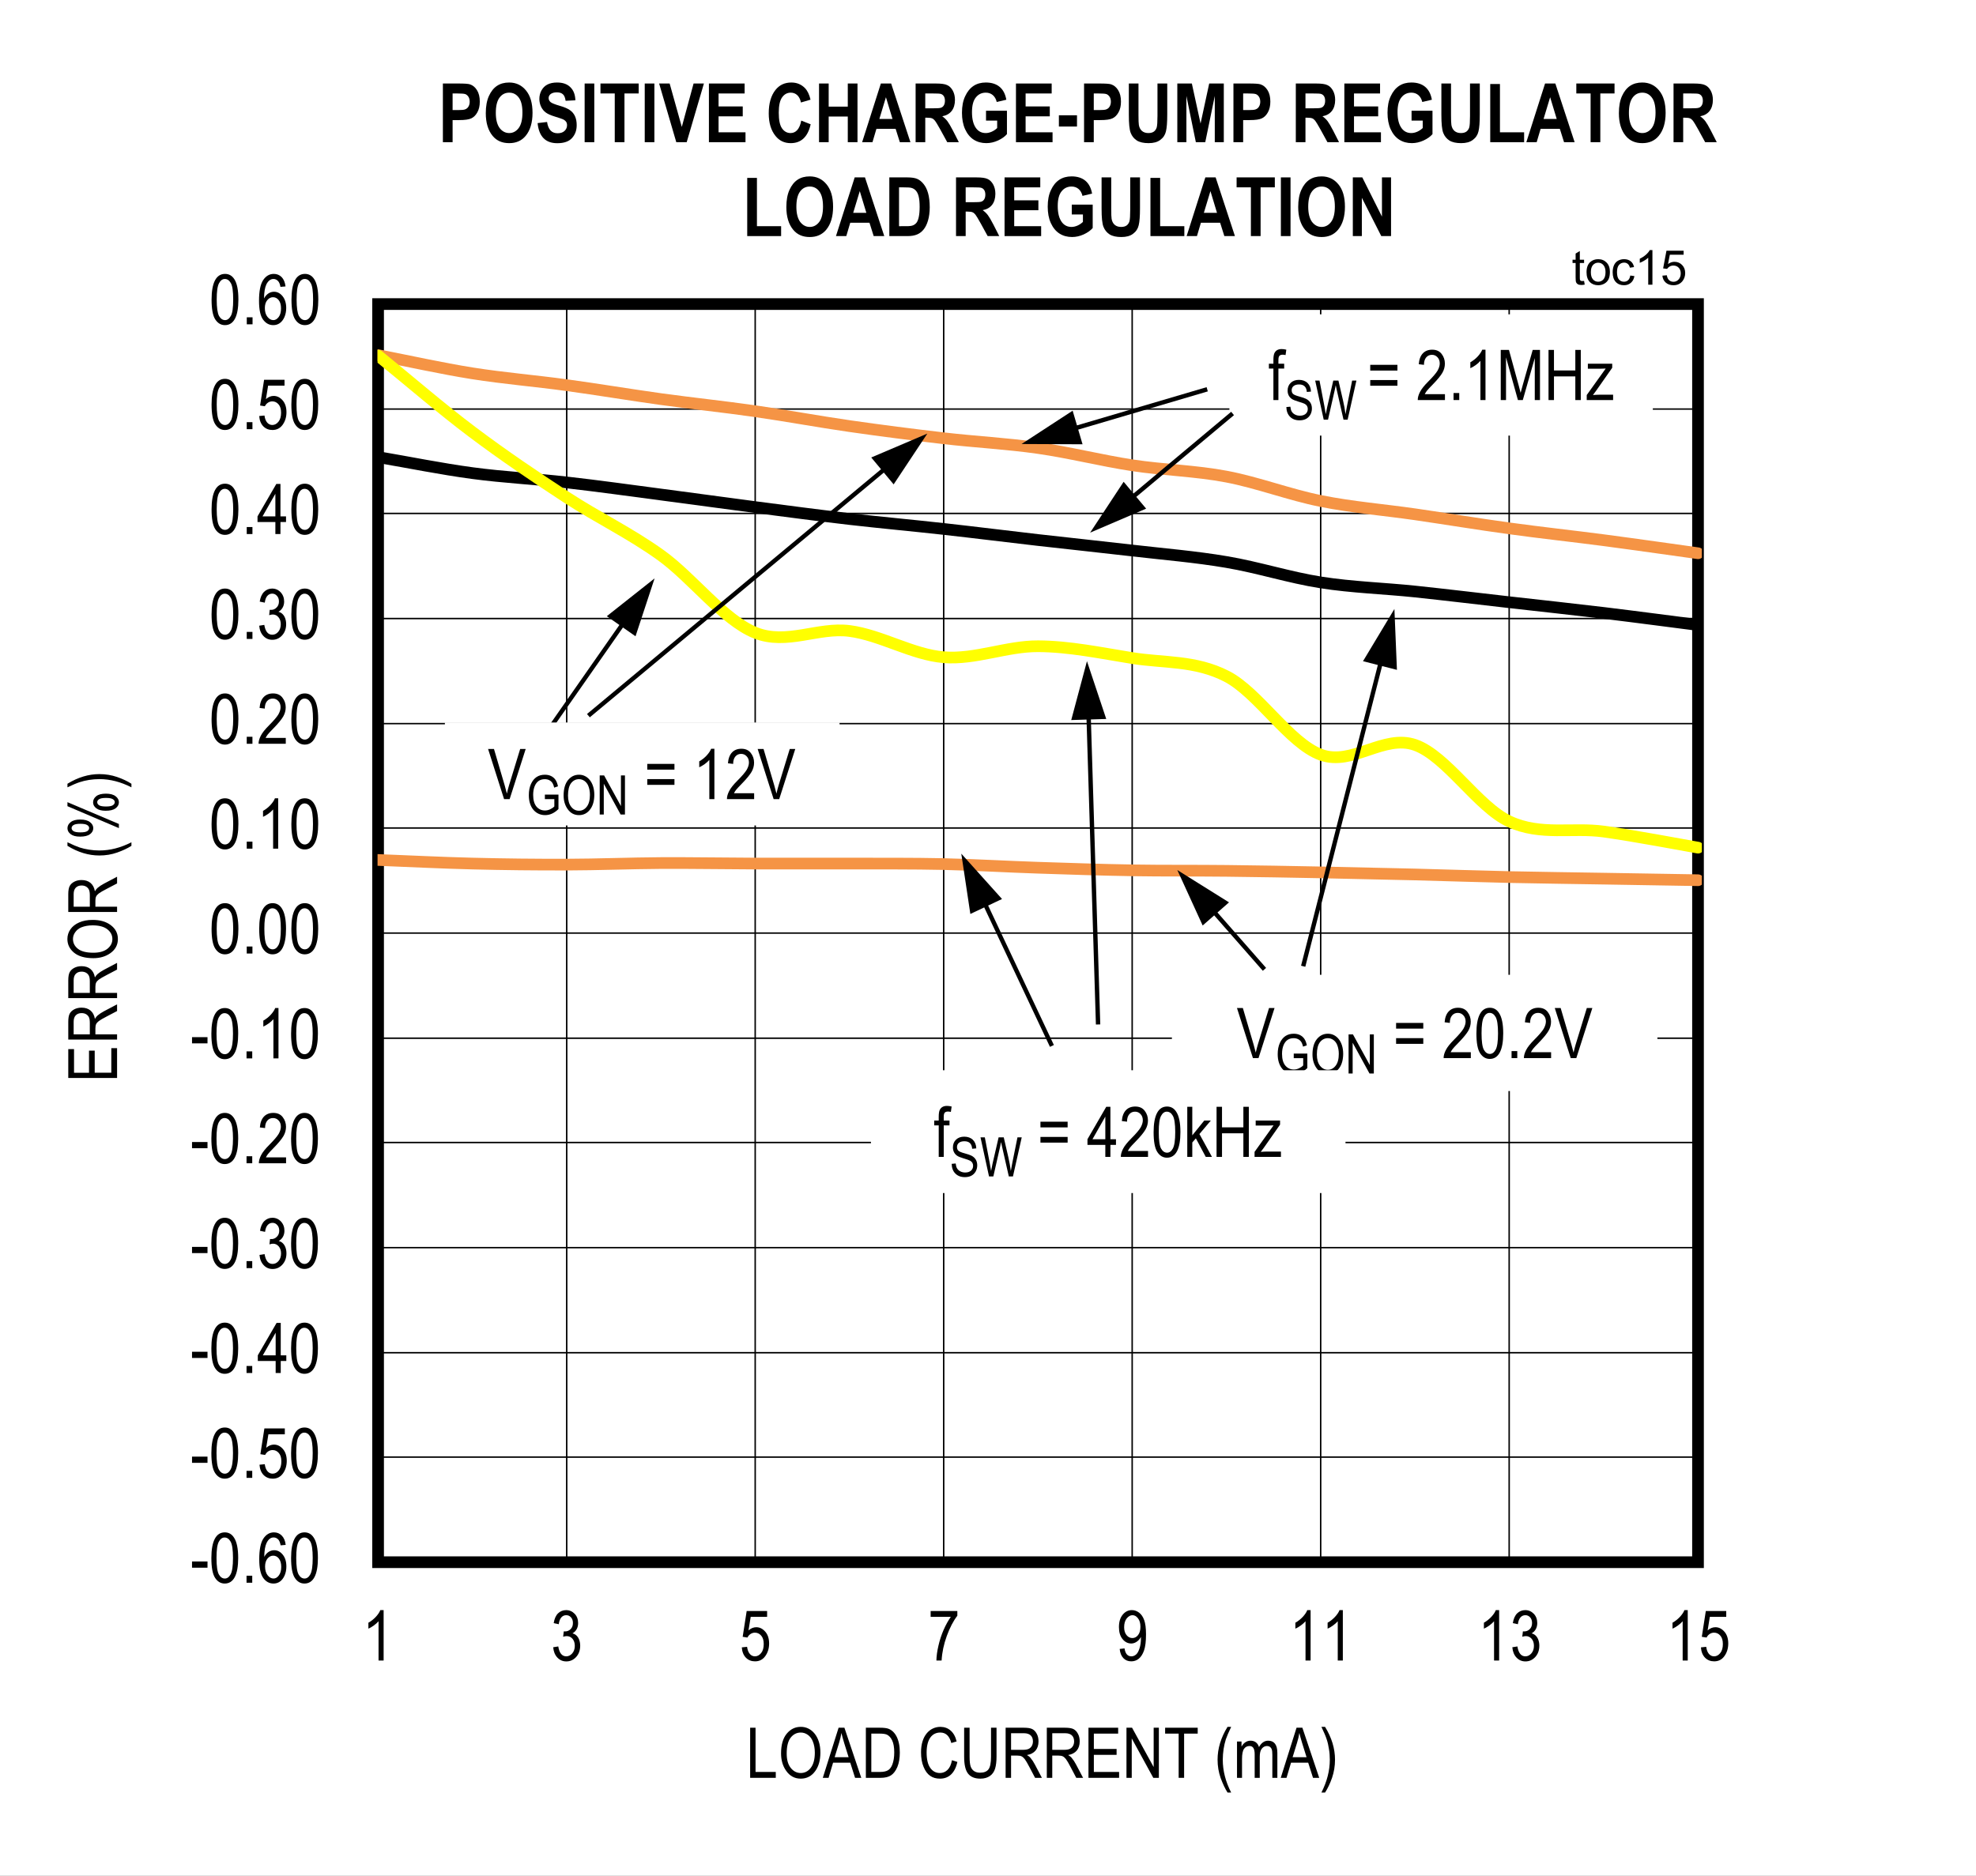 <?xml version="1.0" encoding="UTF-8"?>
<svg height="467.891pt" id="svg927" inkscape:version="0.92.5 (2060ec1f9f, 2020-04-08)" sodipodi:docname="MAX25222_chart15.svg" version="1.2" viewBox="0 0 492.82 467.891" width="492.82pt" xmlns="http://www.w3.org/2000/svg" xmlns:cc="http://creativecommons.org/ns#" xmlns:dc="http://purl.org/dc/elements/1.1/" xmlns:inkscape="http://www.inkscape.org/namespaces/inkscape" xmlns:rdf="http://www.w3.org/1999/02/22-rdf-syntax-ns#" xmlns:sodipodi="http://sodipodi.sourceforge.net/DTD/sodipodi-0.dtd" xmlns:svg="http://www.w3.org/2000/svg" xmlns:xlink="http://www.w3.org/1999/xlink">
  <rect x="0" y="0" width="492.82" height="467.891" fill="#808080" stroke="none"/>
  <sodipodi:namedview bordercolor="#666666" borderopacity="1" gridtolerance="10" guidetolerance="10" id="namedview929" inkscape:current-layer="svg927" inkscape:cx="328.625" inkscape:cy="311.89063" inkscape:pageopacity="0" inkscape:pageshadow="2" inkscape:window-height="480" inkscape:window-maximized="0" inkscape:window-width="640" inkscape:window-x="0" inkscape:window-y="0" inkscape:zoom="0.26893939" objecttolerance="10" pagecolor="#ffffff" showgrid="false"/>
  <defs id="defs256">
    <g id="g242">
      <symbol id="glyph0-0" overflow="visible" style="overflow:visible">
        <path d="M 3.688,-10.922 H 0.375 V 0 h 3.312 z m -0.391,0.375 v 10.094 H 0.781 v -10.094 z m 0,0" id="path2" inkscape:connector-curvature="0" style="stroke:none"/>
      </symbol>
      <symbol id="glyph0-1" overflow="visible" style="overflow:visible">
        <path d="M 4.312,-5.297 H 0.453 V -3.75 H 4.312 Z m 0,0" id="path5" inkscape:connector-curvature="0" style="stroke:none"/>
      </symbol>
      <symbol id="glyph0-2" overflow="visible" style="overflow:visible">
        <path d="m 0.578,-6.172 c 0,2.344 0.297,4 0.922,4.953 0.625,0.953 1.422,1.422 2.406,1.422 2.219,0 3.359,-2.203 3.359,-6.375 0,-2.328 -0.344,-4.016 -1.031,-5.062 -0.562,-0.891 -1.328,-1.328 -2.312,-1.328 -2.203,0 -3.344,2.203 -3.344,6.391 z m 1.281,0 c 0,-2.016 0.188,-3.359 0.578,-4.062 0.375,-0.703 0.859,-1.047 1.422,-1.047 0.625,0 1.125,0.344 1.516,1.031 0.391,0.688 0.594,2.047 0.594,4.078 0,2.016 -0.203,3.375 -0.594,4.078 -0.375,0.688 -0.859,1.047 -1.438,1.047 -0.609,0 -1.109,-0.344 -1.5,-1.031 -0.375,-0.688 -0.578,-2.062 -0.578,-4.094 z m 0,0" id="path8" inkscape:connector-curvature="0" style="stroke:none"/>
      </symbol>
      <symbol id="glyph0-3" overflow="visible" style="overflow:visible">
        <path d="M 2.75,-1.75 H 1.328 V 0 H 2.75 Z m 0,0" id="path11" inkscape:connector-curvature="0" style="stroke:none"/>
      </symbol>
      <symbol id="glyph0-4" overflow="visible" style="overflow:visible">
        <path d="M 7.109,-9.438 C 7,-10.453 6.656,-11.219 6.141,-11.75 5.609,-12.297 4.969,-12.562 4.188,-12.562 c -1.078,0 -1.953,0.516 -2.641,1.547 -0.688,1.031 -1.031,2.75 -1.031,5.172 0,2.172 0.328,3.734 1,4.656 0.672,0.938 1.531,1.391 2.562,1.391 1.156,0 2.141,-0.625 2.75,-1.984 C 7.125,-2.453 7.281,-3.219 7.281,-4.047 7.281,-5.281 6.984,-6.266 6.375,-7 5.766,-7.75 5.062,-8.109 4.25,-8.109 c -0.984,0 -1.906,0.562 -2.484,1.656 0.016,-1.531 0.203,-2.688 0.578,-3.469 0.453,-0.922 1.031,-1.375 1.766,-1.375 0.469,0 0.875,0.203 1.219,0.594 0.219,0.281 0.406,0.734 0.516,1.375 z M 1.969,-4.047 C 1.969,-4.875 2.172,-5.531 2.562,-6.016 2.984,-6.516 3.453,-6.75 4,-6.75 c 0.562,0 1.031,0.234 1.422,0.734 C 5.797,-5.531 6,-4.844 6,-3.953 c 0,0.906 -0.203,1.609 -0.594,2.125 -0.375,0.516 -0.828,0.781 -1.328,0.781 -0.562,0 -1.047,-0.281 -1.484,-0.828 -0.422,-0.547 -0.625,-1.266 -0.625,-2.172 z m 0,0" id="path14" inkscape:connector-curvature="0" style="stroke:none"/>
      </symbol>
      <symbol id="glyph0-5" overflow="visible" style="overflow:visible">
        <path d="M 0.578,-3.281 C 0.656,-2.188 1,-1.328 1.609,-0.703 c 0.609,0.609 1.375,0.906 2.25,0.906 1.078,0 1.922,-0.422 2.562,-1.297 C 7.047,-1.969 7.375,-3.016 7.375,-4.234 7.375,-5.469 7.047,-6.469 6.422,-7.188 5.781,-7.922 5.047,-8.297 4.172,-8.297 3.5,-8.297 2.844,-8.031 2.25,-7.5 l 0.547,-3.359 h 4.094 v -1.469 h -5.094 l -1,6.422 1.188,0.188 c 0.375,-0.766 1.094,-1.219 1.859,-1.219 0.625,0 1.141,0.25 1.562,0.75 0.422,0.484 0.625,1.172 0.625,2.062 0,0.953 -0.203,1.703 -0.641,2.25 -0.438,0.547 -0.953,0.828 -1.547,0.828 -0.953,0 -1.75,-0.766 -1.953,-2.359 z m 0,0" id="path17" inkscape:connector-curvature="0" style="stroke:none"/>
      </symbol>
      <symbol id="glyph0-6" overflow="visible" style="overflow:visible">
        <path d="M 5.875,-3 H 7.266 V -4.406 H 5.875 V -12.5 H 4.844 l -4.688,8.094 V -3 H 4.609 V 0 H 5.875 Z M 4.609,-10.047 V -4.406 H 1.406 Z m 0,0" id="path20" inkscape:connector-curvature="0" style="stroke:none"/>
      </symbol>
      <symbol id="glyph0-7" overflow="visible" style="overflow:visible">
        <path d="m 0.578,-3.297 c 0.094,1.078 0.438,1.922 1.047,2.562 0.594,0.641 1.344,0.953 2.219,0.953 0.953,0 1.766,-0.359 2.438,-1.094 0.672,-0.734 1.016,-1.672 1.016,-2.812 0,-1.094 -0.359,-2 -0.906,-2.516 C 6.141,-6.469 5.797,-6.656 5.375,-6.766 6.266,-7.281 6.797,-8.188 6.797,-9.312 6.797,-10.25 6.5,-11.016 5.922,-11.641 5.344,-12.25 4.625,-12.562 3.797,-12.562 c -0.781,0 -1.453,0.281 -2.016,0.828 C 1.234,-11.188 0.875,-10.375 0.703,-9.312 l 1.266,0.266 c 0.172,-1.5 0.891,-2.25 1.859,-2.25 0.469,0 0.859,0.188 1.172,0.547 0.328,0.344 0.5,0.812 0.5,1.406 0,0.641 -0.203,1.141 -0.594,1.516 -0.375,0.391 -0.875,0.625 -1.5,0.578 L 3.203,-7.266 3.062,-5.922 C 3.406,-6.031 3.703,-6.094 3.953,-6.094 c 0.562,0 1.031,0.219 1.422,0.672 0.375,0.438 0.578,1.031 0.578,1.75 0,0.781 -0.219,1.406 -0.625,1.891 -0.422,0.5 -0.922,0.734 -1.5,0.734 -1.062,0 -1.719,-0.828 -1.984,-2.453 z m 0,0" id="path23" inkscape:connector-curvature="0" style="stroke:none"/>
      </symbol>
      <symbol id="glyph0-8" overflow="visible" style="overflow:visible">
        <path d="M 2.172,-1.469 C 2.312,-1.75 2.484,-2.031 2.703,-2.312 2.922,-2.594 3.406,-3.109 4.156,-3.875 c 1.188,-1.219 1.984,-2.203 2.406,-2.922 0.422,-0.734 0.625,-1.5 0.625,-2.297 0,-0.891 -0.266,-1.703 -0.812,-2.406 -0.531,-0.703 -1.312,-1.062 -2.359,-1.062 -1.922,0 -3.172,1.234 -3.344,3.625 l 1.297,0.156 c 0,-0.812 0.188,-1.422 0.562,-1.859 0.375,-0.438 0.844,-0.641 1.438,-0.641 0.547,0 1,0.203 1.375,0.609 0.375,0.391 0.562,0.906 0.562,1.547 0,0.547 -0.188,1.156 -0.547,1.797 -0.375,0.625 -1.141,1.531 -2.312,2.703 C 2.031,-3.609 1.344,-2.75 0.969,-2 c -0.375,0.734 -0.562,1.406 -0.547,2 h 6.781 v -1.469 z m 0,0" id="path26" inkscape:connector-curvature="0" style="stroke:none"/>
      </symbol>
      <symbol id="glyph0-9" overflow="visible" style="overflow:visible">
        <path d="m 4.5,-12.562 c -0.219,0.547 -0.594,1.109 -1.125,1.688 -0.531,0.578 -1.156,1.062 -1.844,1.453 V -7.938 C 1.938,-8.109 2.391,-8.391 2.891,-8.734 3.375,-9.094 3.766,-9.438 4.047,-9.781 V 0 H 5.312 v -12.562 z m 0,0" id="path29" inkscape:connector-curvature="0" style="stroke:none"/>
      </symbol>
      <symbol id="glyph0-10" overflow="visible" style="overflow:visible">
        <path d="M 7.422,-1.469 H 2.375 V -12.5 H 1.031 V 0 h 6.391 z m 0,0" id="path32" inkscape:connector-curvature="0" style="stroke:none"/>
      </symbol>
      <symbol id="glyph0-11" overflow="visible" style="overflow:visible">
        <path d="m 0.719,-6.094 c 0,1.688 0.422,3.141 1.266,4.328 C 2.906,-0.438 4.125,0.203 5.625,0.203 c 1.5,0 2.719,-0.625 3.641,-1.922 0.844,-1.172 1.25,-2.672 1.266,-4.531 0.031,-4.031 -2.203,-6.5 -4.891,-6.469 -1.406,0 -2.562,0.562 -3.516,1.719 -0.938,1.141 -1.406,2.781 -1.406,4.906 z M 2.125,-6.062 c 0,-1.781 0.328,-3.109 0.984,-3.953 0.672,-0.859 1.516,-1.281 2.531,-1.281 0.641,0 1.219,0.188 1.766,0.578 0.531,0.391 0.938,0.906 1.203,1.562 0.359,0.844 0.531,1.797 0.531,2.875 0,1.672 -0.344,2.922 -1.016,3.797 -0.672,0.859 -1.5,1.281 -2.5,1.281 -0.969,0 -1.812,-0.422 -2.484,-1.266 C 2.453,-3.328 2.125,-4.516 2.125,-6.062 Z m 0,0" id="path35" inkscape:connector-curvature="0" style="stroke:none"/>
      </symbol>
      <symbol id="glyph0-12" overflow="visible" style="overflow:visible">
        <path d="m 2.547,-3.781 h 4.281 L 8.031,0 H 9.578 L 5.375,-12.5 H 3.922 L -0.016,0 h 1.438 z M 4.062,-8.797 c 0.25,-0.797 0.438,-1.594 0.562,-2.391 0.156,0.656 0.391,1.516 0.719,2.594 l 1.078,3.453 H 2.938 Z m 0,0" id="path38" inkscape:connector-curvature="0" style="stroke:none"/>
      </symbol>
      <symbol id="glyph0-13" overflow="visible" style="overflow:visible">
        <path d="m 4.781,0 c 1.047,0 1.891,-0.203 2.547,-0.609 0.656,-0.422 1.188,-1.125 1.609,-2.109 0.406,-0.984 0.609,-2.188 0.609,-3.609 0,-3.25 -1.156,-5.344 -2.938,-5.953 C 6.156,-12.422 5.5,-12.5 4.609,-12.5 H 1.078 V 0 Z M 4.578,-11.031 c 0.797,0 1.359,0.094 1.734,0.25 0.531,0.25 0.984,0.734 1.328,1.453 0.344,0.734 0.516,1.719 0.516,2.984 0,1.188 -0.156,2.203 -0.484,3.047 C 7.422,-2.656 7.078,-2.188 6.625,-1.906 6.172,-1.625 5.5,-1.469 4.609,-1.469 H 2.438 v -9.562 z m 0,0" id="path41" inkscape:connector-curvature="0" style="stroke:none"/>
      </symbol>
      <symbol id="glyph0-14" overflow="visible" style="overflow:visible">
        <path d="" id="path44" inkscape:connector-curvature="0" style="stroke:none"/>
      </symbol>
      <symbol id="glyph0-15" overflow="visible" style="overflow:visible">
        <path d="m 8.391,-4.391 c -0.188,1.078 -0.547,1.875 -1.094,2.406 -0.531,0.516 -1.156,0.781 -1.906,0.781 -1,0 -1.797,-0.422 -2.406,-1.281 C 2.375,-3.344 2.078,-4.625 2.078,-6.344 2.094,-9.75 3.5,-11.312 5.5,-11.297 c 1.375,0 2.281,0.859 2.734,2.609 L 9.562,-9.078 c -0.281,-1.188 -0.781,-2.094 -1.484,-2.703 -0.703,-0.625 -1.562,-0.922 -2.547,-0.938 -2.688,0 -4.875,2.25 -4.844,6.375 0,1.391 0.203,2.609 0.641,3.625 0.422,1.031 0.969,1.766 1.656,2.234 0.672,0.469 1.484,0.688 2.438,0.688 2.156,0 3.719,-1.359 4.328,-4.172 z m 0,0" id="path47" inkscape:connector-curvature="0" style="stroke:none"/>
      </symbol>
      <symbol id="glyph0-16" overflow="visible" style="overflow:visible">
        <path d="m 7.797,-5.281 c 0,1.578 -0.219,2.641 -0.656,3.188 -0.422,0.547 -1.125,0.812 -2.094,0.812 -1.156,0 -1.969,-0.531 -2.328,-1.547 -0.172,-0.5 -0.266,-1.328 -0.266,-2.453 V -12.5 H 1.094 v 7.219 c 0,2.047 0.344,3.469 1.016,4.281 0.672,0.812 1.688,1.203 3.047,1.203 1.922,0 3.188,-0.953 3.656,-2.5 C 9.047,-3.078 9.172,-4.062 9.172,-5.281 V -12.5 h -1.375 z m 0,0" id="path50" inkscape:connector-curvature="0" style="stroke:none"/>
      </symbol>
      <symbol id="glyph0-17" overflow="visible" style="overflow:visible">
        <path d="M 2.453,-5.547 H 4.031 c 0.453,0 0.812,0.062 1.047,0.188 C 5.344,-5.234 5.609,-5 5.875,-4.656 c 0.266,0.344 0.672,1.047 1.203,2.062 L 8.438,0 h 1.703 L 8.344,-3.406 C 8.047,-3.984 7.688,-4.516 7.281,-5 7.094,-5.234 6.797,-5.453 6.422,-5.688 c 1.875,-0.312 2.875,-1.531 2.875,-3.406 0,-0.719 -0.141,-1.359 -0.438,-1.891 C 8.578,-11.531 8.203,-11.922 7.75,-12.156 7.297,-12.391 6.594,-12.5 5.641,-12.5 H 1.094 V 0 h 1.359 z m 3.25,-5.578 c 1.453,0 2.203,0.766 2.203,2.031 0,0.875 -0.422,1.578 -1.078,1.875 -0.344,0.156 -0.812,0.234 -1.453,0.234 H 2.453 V -11.125 Z m 0,0" id="path53" inkscape:connector-curvature="0" style="stroke:none"/>
      </symbol>
      <symbol id="glyph0-18" overflow="visible" style="overflow:visible">
        <path d="M 8.781,-1.469 H 2.484 V -5.734 H 8.156 v -1.469 H 2.484 v -3.828 h 6.062 V -12.5 H 1.141 V 0 H 8.781 Z m 0,0" id="path56" inkscape:connector-curvature="0" style="stroke:none"/>
      </symbol>
      <symbol id="glyph0-19" overflow="visible" style="overflow:visible">
        <path d="M 2.375,-9.828 7.75,0 H 9.141 V -12.5 H 7.844 v 9.812 L 2.453,-12.5 H 1.062 V 0 H 2.375 Z m 0,0" id="path59" inkscape:connector-curvature="0" style="stroke:none"/>
      </symbol>
      <symbol id="glyph0-20" overflow="visible" style="overflow:visible">
        <path d="M 5.094,-11.031 H 8.484 V -12.5 h -8.125 v 1.469 h 3.375 V 0 H 5.094 Z m 0,0" id="path62" inkscape:connector-curvature="0" style="stroke:none"/>
      </symbol>
      <symbol id="glyph0-21" overflow="visible" style="overflow:visible">
        <path d="M 4.25,3.672 C 2.844,0.938 2.156,-1.797 2.156,-4.516 c 0,-1.781 0.297,-3.625 0.766,-5.094 0.25,-0.734 0.688,-1.766 1.328,-3.109 H 3.344 c -1.656,2.688 -2.484,5.422 -2.484,8.188 0,1.625 0.266,3.156 0.766,4.578 0.531,1.438 1.094,2.641 1.719,3.625 z m 0,0" id="path65" inkscape:connector-curvature="0" style="stroke:none"/>
      </symbol>
      <symbol id="glyph0-22" overflow="visible" style="overflow:visible">
        <path d="m 2.188,-4.703 c 0,-1.219 0.172,-2.062 0.5,-2.531 0.328,-0.469 0.797,-0.703 1.359,-0.703 0.812,0 1.297,0.547 1.297,2.047 V 0 h 1.266 v -5.266 c 0,-0.922 0.172,-1.594 0.516,-2.016 0.344,-0.438 0.781,-0.656 1.312,-0.656 0.531,0 0.984,0.312 1.172,0.859 C 9.703,-6.812 9.75,-6.359 9.75,-5.703 V 0 H 11 v -6.219 c 0,-2.125 -0.859,-3.047 -2.297,-3.047 -0.922,0 -1.703,0.531 -2.281,1.594 -0.312,-1.031 -1.062,-1.594 -2.109,-1.594 -0.922,0 -1.75,0.531 -2.25,1.484 V -9.062 H 0.938 V 0 h 1.25 z m 0,0" id="path68" inkscape:connector-curvature="0" style="stroke:none"/>
      </symbol>
      <symbol id="glyph0-23" overflow="visible" style="overflow:visible">
        <path d="m 1.422,3.672 c 0.672,-1.031 1.25,-2.266 1.75,-3.688 0.484,-1.422 0.734,-2.938 0.734,-4.516 0,-2.766 -0.828,-5.5 -2.484,-8.188 h -0.906 c 0.641,1.344 1.078,2.375 1.312,3.109 0.25,0.734 0.438,1.547 0.562,2.422 0.156,0.891 0.219,1.766 0.219,2.672 0,2.719 -0.703,5.453 -2.094,8.188 z m 0,0" id="path71" inkscape:connector-curvature="0" style="stroke:none"/>
      </symbol>
      <symbol id="glyph0-24" overflow="visible" style="overflow:visible">
        <path d="m 2.531,-7.859 h 1.438 V -9.062 h -1.438 v -0.828 c 0,-0.562 0.062,-0.922 0.234,-1.125 0.156,-0.188 0.438,-0.297 0.812,-0.297 0.219,0 0.469,0.031 0.734,0.094 L 4.5,-12.562 c -0.422,-0.109 -0.812,-0.156 -1.172,-0.156 -0.922,0 -1.531,0.391 -1.828,1.094 -0.141,0.359 -0.219,0.891 -0.219,1.609 V -9.062 h -1.125 v 1.203 h 1.125 V 0 h 1.25 z m 0,0" id="path74" inkscape:connector-curvature="0" style="stroke:none"/>
      </symbol>
      <symbol id="glyph0-25" overflow="visible" style="overflow:visible">
        <path d="m 0.781,-8.781 v 1.422 H 7.562 V -8.781 Z m 0,3.797 V -3.562 H 7.562 v -1.422 z m 0,0" id="path77" inkscape:connector-curvature="0" style="stroke:none"/>
      </symbol>
      <symbol id="glyph0-26" overflow="visible" style="overflow:visible">
        <path d="M 2.375,-10.641 5.344,0 H 6.562 L 9.547,-10.469 V 0 H 10.844 V -12.5 H 9.031 L 6.562,-3.797 c -0.234,0.875 -0.422,1.531 -0.547,2 L 5.531,-3.656 3.109,-12.5 H 1.062 V 0 H 2.375 Z m 0,0" id="path80" inkscape:connector-curvature="0" style="stroke:none"/>
      </symbol>
      <symbol id="glyph0-27" overflow="visible" style="overflow:visible">
        <path d="M 2.453,-5.891 H 7.781 V 0 H 9.141 V -12.5 H 7.781 v 5.125 H 2.453 V -12.5 H 1.094 V 0 h 1.359 z m 0,0" id="path83" inkscape:connector-curvature="0" style="stroke:none"/>
      </symbol>
      <symbol id="glyph0-28" overflow="visible" style="overflow:visible">
        <path d="m 6.859,-1.328 h -3.438 c -0.5,0 -1.031,0.031 -1.594,0.078 l 0.781,-1.047 4.031,-5.75 V -9.062 H 0.562 v 1.25 H 3.594 C 4,-7.812 4.484,-7.828 5.016,-7.859 L 0.281,-1.25 V 0 h 6.578 z m 0,0" id="path86" inkscape:connector-curvature="0" style="stroke:none"/>
      </symbol>
      <symbol id="glyph0-29" overflow="visible" style="overflow:visible">
        <path d="M 9.438,-12.5 H 8.062 L 5.281,-3.422 C 5.078,-2.75 4.906,-2.062 4.75,-1.375 4.594,-2.031 4.406,-2.719 4.203,-3.422 L 1.531,-12.5 H 0.062 L 4.047,0 H 5.438 Z m 0,0" id="path89" inkscape:connector-curvature="0" style="stroke:none"/>
      </symbol>
      <symbol id="glyph0-30" overflow="visible" style="overflow:visible">
        <path d="M 2.203,-3.594 3.094,-4.625 5.562,0 h 1.547 l -3.125,-5.703 2.844,-3.359 H 5.188 L 2.203,-5.375 V -12.5 h -1.25 V 0 h 1.25 z m 0,0" id="path92" inkscape:connector-curvature="0" style="stroke:none"/>
      </symbol>
      <symbol id="glyph1-0" overflow="visible" style="overflow:visible">
        <path d="M 3.703,-10.938 H 0.375 V 0 H 3.703 Z M 3.312,-10.562 V -0.453 H 0.781 V -10.562 Z m 0,0" id="path95" inkscape:connector-curvature="0" style="stroke:none"/>
      </symbol>
      <symbol id="glyph1-1" overflow="visible" style="overflow:visible">
        <path d="m 0.578,-6.172 c 0,2.344 0.297,4 0.922,4.953 0.625,0.953 1.438,1.422 2.406,1.422 2.234,0 3.359,-2.203 3.359,-6.375 0,-2.344 -0.328,-4.031 -1.016,-5.094 -0.562,-0.875 -1.344,-1.312 -2.312,-1.312 -2.219,0 -3.359,2.203 -3.359,6.406 z m 1.281,0 c 0,-2.016 0.188,-3.375 0.578,-4.078 0.375,-0.703 0.859,-1.062 1.438,-1.062 0.625,0 1.125,0.344 1.516,1.047 0.391,0.688 0.578,2.047 0.578,4.094 0,2.016 -0.188,3.375 -0.578,4.062 -0.391,0.703 -0.875,1.062 -1.438,1.062 -0.609,0 -1.109,-0.344 -1.516,-1.031 -0.375,-0.703 -0.578,-2.062 -0.578,-4.094 z m 0,0" id="path98" inkscape:connector-curvature="0" style="stroke:none"/>
      </symbol>
      <symbol id="glyph1-2" overflow="visible" style="overflow:visible">
        <path d="m 2.766,-1.75 h -1.438 V 0 h 1.438 z m 0,0" id="path101" inkscape:connector-curvature="0" style="stroke:none"/>
      </symbol>
      <symbol id="glyph1-3" overflow="visible" style="overflow:visible">
        <path d="M 7.125,-9.453 C 7,-10.469 6.672,-11.25 6.156,-11.781 5.625,-12.312 4.969,-12.578 4.203,-12.578 c -1.078,0 -1.969,0.516 -2.656,1.547 -0.688,1.031 -1.031,2.75 -1.031,5.172 0,2.172 0.328,3.734 1,4.672 0.688,0.938 1.531,1.391 2.562,1.391 1.156,0 2.156,-0.625 2.766,-1.984 0.297,-0.688 0.453,-1.438 0.453,-2.281 0,-1.234 -0.312,-2.219 -0.906,-2.953 C 5.781,-7.766 5.062,-8.125 4.25,-8.125 3.266,-8.125 2.344,-7.547 1.766,-6.453 1.781,-8 1.969,-9.156 2.344,-9.953 2.797,-10.859 3.391,-11.312 4.125,-11.312 c 0.469,0 0.875,0.203 1.203,0.594 0.234,0.281 0.422,0.734 0.531,1.375 z M 1.969,-4.062 c 0,-0.828 0.203,-1.484 0.609,-1.969 0.406,-0.484 0.875,-0.734 1.422,-0.734 0.562,0 1.047,0.25 1.422,0.734 C 5.812,-5.547 6,-4.859 6,-3.969 6,-3.062 5.812,-2.344 5.422,-1.828 5.031,-1.312 4.594,-1.047 4.094,-1.047 c -0.562,0 -1.062,-0.281 -1.484,-0.828 C 2.172,-2.422 1.969,-3.156 1.969,-4.062 Z m 0,0" id="path104" inkscape:connector-curvature="0" style="stroke:none"/>
      </symbol>
      <symbol id="glyph1-4" overflow="visible" style="overflow:visible">
        <path d="m 4.5,-12.578 c -0.203,0.547 -0.594,1.109 -1.125,1.688 -0.531,0.562 -1.141,1.062 -1.844,1.453 v 1.484 C 1.953,-8.125 2.406,-8.406 2.891,-8.75 3.375,-9.109 3.766,-9.453 4.062,-9.797 V 0 h 1.266 v -12.578 z m 0,0" id="path107" inkscape:connector-curvature="0" style="stroke:none"/>
      </symbol>
      <symbol id="glyph1-5" overflow="visible" style="overflow:visible">
        <path d="m 0.578,-3.312 c 0.094,1.078 0.438,1.938 1.047,2.578 0.609,0.641 1.344,0.953 2.234,0.953 0.938,0 1.75,-0.359 2.438,-1.094 C 6.969,-1.609 7.312,-2.547 7.312,-3.703 c 0,-1.078 -0.359,-2 -0.906,-2.516 -0.266,-0.266 -0.609,-0.453 -1.016,-0.562 0.891,-0.5 1.406,-1.406 1.406,-2.547 0,-0.938 -0.281,-1.719 -0.859,-2.328 -0.594,-0.609 -1.297,-0.922 -2.125,-0.922 -0.797,0 -1.469,0.266 -2.031,0.812 -0.547,0.547 -0.906,1.359 -1.078,2.438 L 1.969,-9.062 c 0.172,-1.5 0.891,-2.25 1.859,-2.25 0.469,0 0.859,0.172 1.188,0.531 C 5.344,-10.422 5.5,-9.953 5.5,-9.359 c 0,0.641 -0.188,1.141 -0.578,1.531 -0.391,0.375 -0.891,0.609 -1.516,0.562 L 3.219,-7.281 3.062,-5.938 c 0.359,-0.109 0.656,-0.156 0.891,-0.156 0.562,0 1.047,0.219 1.438,0.656 0.375,0.453 0.578,1.031 0.578,1.766 0,0.781 -0.219,1.406 -0.641,1.891 -0.422,0.484 -0.922,0.734 -1.484,0.734 -1.078,0 -1.734,-0.828 -2,-2.469 z m 0,0" id="path110" inkscape:connector-curvature="0" style="stroke:none"/>
      </symbol>
      <symbol id="glyph1-6" overflow="visible" style="overflow:visible">
        <path d="M 0.578,-3.281 C 0.656,-2.188 1,-1.328 1.609,-0.703 c 0.609,0.609 1.375,0.906 2.266,0.906 1.062,0 1.922,-0.422 2.547,-1.297 0.641,-0.875 0.969,-1.938 0.969,-3.156 0,-1.234 -0.328,-2.234 -0.969,-2.953 C 5.781,-7.938 5.047,-8.312 4.188,-8.312 3.5,-8.312 2.859,-8.047 2.25,-7.516 l 0.547,-3.375 h 4.094 v -1.469 h -5.094 l -1,6.438 1.188,0.188 c 0.375,-0.766 1.094,-1.219 1.859,-1.219 0.641,0 1.156,0.25 1.578,0.75 0.422,0.484 0.625,1.172 0.625,2.078 0,0.953 -0.203,1.703 -0.641,2.25 -0.438,0.547 -0.953,0.828 -1.547,0.828 -0.969,0 -1.75,-0.766 -1.969,-2.375 z m 0,0" id="path113" inkscape:connector-curvature="0" style="stroke:none"/>
      </symbol>
      <symbol id="glyph1-7" overflow="visible" style="overflow:visible">
        <path d="M 5.688,-10.891 C 5.047,-10 4.453,-8.922 3.891,-7.656 3.344,-6.391 2.906,-5.062 2.594,-3.672 2.266,-2.266 2.109,-1.047 2.094,0 H 3.391 C 3.5,-2.031 3.938,-4.078 4.688,-6.141 c 0.75,-2.062 1.625,-3.734 2.625,-5.031 v -1.188 H 0.656 v 1.469 z m 0,0" id="path116" inkscape:connector-curvature="0" style="stroke:none"/>
      </symbol>
      <symbol id="glyph1-8" overflow="visible" style="overflow:visible">
        <path d="m 0.766,-2.891 c 0.094,1 0.406,1.766 0.938,2.312 0.516,0.531 1.172,0.781 1.953,0.781 1.375,0 2.531,-0.828 3.188,-2.734 0.328,-0.953 0.484,-2.281 0.484,-4 0,-1.547 -0.156,-2.734 -0.453,-3.547 -0.297,-0.828 -0.719,-1.453 -1.281,-1.875 -0.547,-0.406 -1.141,-0.625 -1.781,-0.625 -0.906,0 -1.672,0.375 -2.297,1.141 -0.625,0.75 -0.938,1.781 -0.938,3.094 0,1.266 0.297,2.266 0.906,3 C 2.078,-4.609 2.812,-4.25 3.656,-4.25 4.109,-4.25 4.562,-4.391 5,-4.688 5.453,-4.984 5.797,-5.391 6.062,-5.891 v 0.297 c 0,0.984 -0.109,1.844 -0.359,2.578 -0.234,0.734 -0.531,1.25 -0.875,1.531 -0.344,0.281 -0.719,0.438 -1.141,0.438 -0.953,0 -1.516,-0.656 -1.719,-1.984 z M 5.938,-8.422 c 0,0.891 -0.203,1.594 -0.594,2.078 -0.375,0.484 -0.859,0.734 -1.406,0.734 -0.578,0 -1.062,-0.234 -1.453,-0.719 C 2.078,-6.812 1.875,-7.484 1.875,-8.297 c 0,-0.922 0.203,-1.641 0.625,-2.188 0.438,-0.547 0.922,-0.828 1.453,-0.828 0.531,0 0.984,0.266 1.375,0.781 0.406,0.516 0.609,1.203 0.609,2.109 z m 0,0" id="path119" inkscape:connector-curvature="0" style="stroke:none"/>
      </symbol>
      <symbol id="glyph2-0" overflow="visible" style="overflow:visible">
        <path d="M 0,-0.359 H -10.625 V -3.594 H 0 Z M -0.438,-0.75 v -2.469 h -9.828 V -0.75 Z m 0,0" id="path122" inkscape:connector-curvature="0" style="stroke:none"/>
      </symbol>
      <symbol id="glyph2-1" overflow="visible" style="overflow:visible">
        <path d="M 0,-1.109 H -12.172 V -8.312 h 1.438 v 5.891 H -7 V -7.938 h 1.422 v 5.516 H -1.438 v -6.125 H 0 Z m 0,0" id="path125" inkscape:connector-curvature="0" style="stroke:none"/>
      </symbol>
      <symbol id="glyph2-2" overflow="visible" style="overflow:visible">
        <path d="M 0,-1.078 H -12.172 V -5.5 c 0,-0.914 0.117,-1.594 0.344,-2.031 0.23,-0.445 0.613,-0.812 1.141,-1.094 0.523,-0.277 1.133,-0.422 1.828,-0.422 0.918,0 1.664,0.242 2.234,0.719 0.574,0.48 0.941,1.176 1.094,2.078 0.219,-0.363 0.445,-0.645 0.672,-0.844 0.461,-0.383 0.977,-0.727 1.547,-1.031 L 0,-9.875 v 1.672 L -2.531,-6.875 c -0.988,0.512 -1.656,0.898 -2,1.156 -0.34,0.262 -0.57,0.52 -0.688,0.766 -0.121,0.25 -0.188,0.598 -0.188,1.031 v 1.531 H 0 Z m -6.797,-1.312 v -2.844 c 0,-0.613 -0.07,-1.082 -0.219,-1.406 -0.152,-0.32 -0.391,-0.578 -0.703,-0.766 -0.32,-0.184 -0.695,-0.281 -1.125,-0.281 -0.613,0 -1.098,0.184 -1.453,0.547 -0.352,0.355 -0.531,0.887 -0.531,1.594 v 3.156 z m 0,0" id="path128" inkscape:connector-curvature="0" style="stroke:none"/>
      </symbol>
      <symbol id="glyph2-3" overflow="visible" style="overflow:visible">
        <path d="m -5.922,-0.703 c -2.082,0 -3.68,-0.453 -4.797,-1.359 -1.113,-0.914 -1.672,-2.055 -1.672,-3.422 0,-0.883 0.254,-1.688 0.75,-2.406 0.5,-0.727 1.227,-1.301 2.172,-1.719 0.949,-0.426 2.082,-0.641 3.391,-0.641 1.805,0 3.273,0.414 4.406,1.234 1.25,0.898 1.875,2.074 1.875,3.531 0,1.48 -0.641,2.668 -1.922,3.562 -1.164,0.812 -2.566,1.219 -4.203,1.219 z M -5.906,-2.062 c 1.5,0 2.668,-0.328 3.5,-0.984 0.824,-0.664 1.234,-1.473 1.234,-2.422 0,-0.965 -0.414,-1.781 -1.25,-2.438 -0.832,-0.652 -2.062,-0.984 -3.688,-0.984 -1.039,0 -1.977,0.168 -2.812,0.5 -0.621,0.262 -1.125,0.66 -1.5,1.188 C -10.805,-6.68 -11,-6.113 -11,-5.5 c 0,1 0.418,1.824 1.25,2.469 0.824,0.648 2.105,0.969 3.844,0.969 z m 0,0" id="path131" inkscape:connector-curvature="0" style="stroke:none"/>
      </symbol>
      <symbol id="glyph2-4" overflow="visible" style="overflow:visible">
        <path d="" id="path134" inkscape:connector-curvature="0" style="stroke:none"/>
      </symbol>
      <symbol id="glyph2-5" overflow="visible" style="overflow:visible">
        <path d="m 3.578,-3.25 c -0.949,0.605 -2.121,1.16 -3.516,1.656 -1.395,0.5 -2.891,0.75 -4.484,0.75 -2.684,0 -5.336,-0.801 -7.953,-2.406 v -0.891 c 1.305,0.625 2.316,1.059 3.031,1.297 0.711,0.23 1.496,0.414 2.359,0.547 0.855,0.137 1.715,0.203 2.578,0.203 2.656,0 5.316,-0.68 7.984,-2.047 z m 0,0" id="path137" inkscape:connector-curvature="0" style="stroke:none"/>
      </symbol>
      <symbol id="glyph2-6" overflow="visible" style="overflow:visible">
        <path d="m -9.25,-0.781 c -1.008,0 -1.781,-0.203 -2.312,-0.609 -0.539,-0.402 -0.812,-0.898 -0.812,-1.484 0,-0.602 0.273,-1.113 0.812,-1.531 0.531,-0.426 1.332,-0.641 2.391,-0.641 1.055,0 1.855,0.215 2.406,0.641 0.555,0.418 0.828,0.926 0.828,1.516 0,0.586 -0.27,1.086 -0.812,1.5 -0.551,0.406 -1.383,0.609 -2.5,0.609 z m -2.094,-2.125 c 0,0.305 0.164,0.559 0.484,0.766 0.324,0.199 0.895,0.297 1.703,0.297 0.812,0 1.383,-0.098 1.703,-0.297 0.324,-0.207 0.484,-0.473 0.484,-0.797 0,-0.289 -0.16,-0.535 -0.484,-0.734 -0.32,-0.207 -0.891,-0.312 -1.703,-0.312 -0.809,0 -1.379,0.105 -1.703,0.312 -0.32,0.199 -0.484,0.457 -0.484,0.766 z m 11.797,0 L -12.375,-8.375 v -1 l 12.828,5.438 z m -3.312,-4.328 c -1.008,0 -1.781,-0.203 -2.312,-0.609 -0.539,-0.402 -0.812,-0.898 -0.812,-1.484 0,-0.613 0.27,-1.129 0.797,-1.547 0.531,-0.414 1.336,-0.625 2.406,-0.625 1.055,0 1.855,0.215 2.406,0.641 0.551,0.418 0.828,0.926 0.828,1.516 0,0.586 -0.277,1.086 -0.828,1.5 -0.551,0.406 -1.379,0.609 -2.484,0.609 z M -4.953,-9.375 c 0,0.312 0.164,0.574 0.484,0.781 0.324,0.199 0.895,0.297 1.703,0.297 0.812,0 1.383,-0.102 1.703,-0.312 0.324,-0.207 0.484,-0.469 0.484,-0.781 0,-0.289 -0.16,-0.535 -0.484,-0.734 -0.332,-0.207 -0.898,-0.312 -1.703,-0.312 -0.809,0 -1.379,0.105 -1.703,0.312 -0.32,0.199 -0.484,0.449 -0.484,0.75 z m 0,0" id="path140" inkscape:connector-curvature="0" style="stroke:none"/>
      </symbol>
      <symbol id="glyph2-7" overflow="visible" style="overflow:visible">
        <path d="M 3.578,-1.391 V -0.5 C 0.91,-1.863 -1.75,-2.547 -4.406,-2.547 c -0.863,0 -1.723,0.07 -2.578,0.203 -0.863,0.137 -1.648,0.324 -2.359,0.562 -0.715,0.23 -1.727,0.66 -3.031,1.281 v -0.891 c 2.617,-1.602 5.27,-2.406 7.953,-2.406 1.555,0 3.027,0.242 4.422,0.719 1.383,0.48 2.578,1.043 3.578,1.688 z m 0,0" id="path143" inkscape:connector-curvature="0" style="stroke:none"/>
      </symbol>
      <symbol id="glyph3-0" overflow="visible" style="overflow:visible">
        <path d="M 4.328,-12.781 H 0.438 V 0 h 3.891 z m -0.469,0.422 V -0.531 H 0.906 v -11.828 z m 0,0" id="path146" inkscape:connector-curvature="0" style="stroke:none"/>
      </symbol>
      <symbol id="glyph3-1" overflow="visible" style="overflow:visible">
        <path d="M 3.641,-5.516 H 5.219 c 1.469,0 2.5,-0.141 3.094,-0.438 0.609,-0.281 1.109,-0.797 1.5,-1.5 0.406,-0.719 0.609,-1.609 0.609,-2.672 0,-1.172 -0.234,-2.125 -0.703,-2.859 -0.453,-0.734 -1.047,-1.219 -1.766,-1.453 -0.438,-0.141 -1.391,-0.203 -2.844,-0.203 H 1.219 V 0 H 3.641 Z M 4.812,-12.156 c 1.016,0 1.672,0.047 1.984,0.156 0.312,0.109 0.578,0.344 0.797,0.672 0.203,0.328 0.312,0.734 0.312,1.234 0,0.953 -0.453,1.641 -1.109,1.891 -0.312,0.141 -0.922,0.188 -1.828,0.188 H 3.641 v -4.141 z m 0,0" id="path149" inkscape:connector-curvature="0" style="stroke:none"/>
      </symbol>
      <symbol id="glyph3-2" overflow="visible" style="overflow:visible">
        <path d="m 0.734,-7.234 c 0,2.406 0.578,4.297 1.719,5.672 1.016,1.219 2.375,1.797 4.125,1.797 1.719,0 3.078,-0.594 4.094,-1.812 1.141,-1.375 1.719,-3.297 1.719,-5.75 0,-2.422 -0.547,-4.281 -1.641,-5.594 -1.078,-1.312 -2.469,-1.969 -4.188,-1.969 -2.375,0 -4.016,1.094 -5.047,3.359 -0.516,1.125 -0.781,2.547 -0.781,4.297 z m 2.5,-0.094 c 0,-1.719 0.312,-2.984 0.938,-3.812 0.609,-0.812 1.406,-1.219 2.406,-1.219 0.984,0 1.766,0.406 2.375,1.219 C 9.562,-10.344 9.875,-9.078 9.875,-7.375 c 0,1.719 -0.312,3.016 -0.938,3.844 -0.625,0.828 -1.422,1.25 -2.359,1.25 -0.953,0 -1.75,-0.422 -2.391,-1.25 -0.625,-0.859 -0.953,-2.109 -0.953,-3.797 z m 0,0" id="path152" inkscape:connector-curvature="0" style="stroke:none"/>
      </symbol>
      <symbol id="glyph3-3" overflow="visible" style="overflow:visible">
        <path d="M 0.609,-4.766 C 0.938,-1.422 2.578,0.25 5.516,0.25 7.188,0.25 8.406,-0.172 9.188,-1.031 9.984,-1.906 10.359,-2.969 10.359,-4.25 10.359,-6 9.781,-7.219 8.688,-7.984 8.156,-8.375 7.266,-8.766 6.047,-9.109 4.906,-9.438 4.172,-9.734 3.844,-10 c -0.312,-0.281 -0.484,-0.609 -0.484,-1.016 0,-0.812 0.734,-1.422 2.047,-1.422 0.641,0 1.156,0.156 1.5,0.469 0.359,0.297 0.578,0.859 0.688,1.641 l 2.438,-0.125 c -0.047,-1.438 -0.469,-2.516 -1.266,-3.281 -0.781,-0.781 -1.891,-1.156 -3.297,-1.156 -1.891,0 -3.156,0.656 -3.875,1.938 -0.359,0.641 -0.547,1.359 -0.547,2.156 0,1.375 0.609,2.641 1.562,3.359 0.484,0.375 1.25,0.719 2.281,1.031 1.141,0.344 1.875,0.609 2.172,0.75 0.297,0.156 0.516,0.344 0.672,0.578 0.141,0.219 0.219,0.516 0.219,0.844 0,0.562 -0.219,1.031 -0.625,1.422 -0.422,0.391 -1,0.578 -1.734,0.578 -1.484,0 -2.344,-0.938 -2.625,-2.812 z m 0,0" id="path155" inkscape:connector-curvature="0" style="stroke:none"/>
      </symbol>
      <symbol id="glyph3-4" overflow="visible" style="overflow:visible">
        <path d="M 3.562,-14.641 H 1.156 V 0 H 3.562 Z m 0,0" id="path158" inkscape:connector-curvature="0" style="stroke:none"/>
      </symbol>
      <symbol id="glyph3-5" overflow="visible" style="overflow:visible">
        <path d="m 6.344,-12.156 h 3.547 v -2.484 h -9.531 v 2.484 h 3.562 V 0 H 6.344 Z m 0,0" id="path161" inkscape:connector-curvature="0" style="stroke:none"/>
      </symbol>
      <symbol id="glyph3-6" overflow="visible" style="overflow:visible">
        <path d="M 11.172,-14.641 H 8.594 L 5.656,-3.812 2.625,-14.641 H 0 L 4.281,0 H 6.875 Z m 0,0" id="path164" inkscape:connector-curvature="0" style="stroke:none"/>
      </symbol>
      <symbol id="glyph3-7" overflow="visible" style="overflow:visible">
        <path d="m 10.359,-2.469 h -6.719 v -3.984 h 6.031 v -2.469 h -6.031 v -3.234 h 6.5 v -2.484 H 1.234 V 0 h 9.125 z m 0,0" id="path167" inkscape:connector-curvature="0" style="stroke:none"/>
      </symbol>
      <symbol id="glyph3-8" overflow="visible" style="overflow:visible">
        <path d="" id="path170" inkscape:connector-curvature="0" style="stroke:none"/>
      </symbol>
      <symbol id="glyph3-9" overflow="visible" style="overflow:visible">
        <path d="M 8.906,-5.391 C 8.5,-3.219 7.516,-2.281 6.234,-2.281 5.375,-2.281 4.656,-2.672 4.109,-3.453 3.562,-4.219 3.297,-5.531 3.297,-7.375 c 0,-1.781 0.281,-3.062 0.844,-3.828 0.547,-0.766 1.266,-1.156 2.156,-1.156 1.25,0 2.219,0.859 2.531,2.453 l 2.391,-0.703 c -0.297,-1.281 -0.766,-2.25 -1.406,-2.906 -0.922,-0.922 -2.031,-1.375 -3.375,-1.375 -1.656,0 -2.969,0.609 -3.953,1.844 -1.125,1.406 -1.688,3.359 -1.688,5.859 0,2.359 0.562,4.234 1.688,5.625 0.969,1.219 2.234,1.797 3.797,1.797 2.484,0 4.25,-1.438 4.969,-4.703 z m 0,0" id="path173" inkscape:connector-curvature="0" style="stroke:none"/>
      </symbol>
      <symbol id="glyph3-10" overflow="visible" style="overflow:visible">
        <path d="M 3.641,-6.406 H 8.406 V 0 h 2.422 V -14.641 H 8.406 V -8.875 H 3.641 v -5.766 H 1.234 V 0 h 2.406 z m 0,0" id="path176" inkscape:connector-curvature="0" style="stroke:none"/>
      </symbol>
      <symbol id="glyph3-11" overflow="visible" style="overflow:visible">
        <path d="M 4.672,-14.641 0,0 H 2.578 L 3.562,-3.328 H 8.359 L 9.406,0 h 2.641 l -4.812,-14.641 z m 1.266,3.422 1.641,5.422 h -3.281 z m 0,0" id="path179" inkscape:connector-curvature="0" style="stroke:none"/>
      </symbol>
      <symbol id="glyph3-12" overflow="visible" style="overflow:visible">
        <path d="m 3.641,-6.109 h 0.5 c 0.562,0 0.969,0.062 1.219,0.172 0.25,0.109 0.5,0.312 0.719,0.594 C 6.312,-5.047 6.734,-4.328 7.375,-3.188 L 9.125,0 h 2.891 L 10.562,-2.859 C 9.969,-4 9.5,-4.797 9.172,-5.234 8.828,-5.688 8.406,-6.094 7.875,-6.469 c 2.031,-0.359 3.172,-1.797 3.172,-4.078 0,-0.906 -0.188,-1.672 -0.547,-2.328 -0.359,-0.641 -0.812,-1.109 -1.375,-1.359 -0.562,-0.281 -1.484,-0.406 -2.797,-0.406 H 1.234 V 0 h 2.406 z m 1.906,-6.047 c 1.078,0 1.734,0.031 1.969,0.109 0.641,0.203 1.031,0.766 1.031,1.703 0,0.969 -0.406,1.562 -1,1.75 -0.312,0.109 -1,0.141 -2.109,0.141 H 3.641 v -3.703 z m 0,0" id="path182" inkscape:connector-curvature="0" style="stroke:none"/>
      </symbol>
      <symbol id="glyph3-13" overflow="visible" style="overflow:visible">
        <path d="m 9.594,-3.531 c -0.812,0.781 -1.891,1.25 -2.844,1.25 -1,0 -1.812,-0.391 -2.406,-1.188 -0.688,-0.922 -1.031,-2.25 -1.031,-4.016 0,-1.656 0.312,-2.875 0.953,-3.672 0.641,-0.812 1.484,-1.203 2.5,-1.203 1.328,0 2.359,0.812 2.719,2.328 l 2.391,-0.562 c -0.484,-2.812 -2.234,-4.297 -5.109,-4.297 -2.375,0 -4.094,1.125 -5.156,3.422 -0.547,1.141 -0.797,2.516 -0.797,4.125 0,1.578 0.25,2.938 0.781,4.109 0.531,1.156 1.25,2.031 2.156,2.609 0.906,0.578 1.953,0.859 3.141,0.859 0.969,0 1.938,-0.219 2.906,-0.656 C 10.766,-0.875 11.5,-1.391 12.031,-2.016 V -7.844 H 6.812 v 2.453 h 2.781 z m 0,0" id="path185" inkscape:connector-curvature="0" style="stroke:none"/>
      </symbol>
      <symbol id="glyph3-14" overflow="visible" style="overflow:visible">
        <path d="M 5.047,-6.719 H 0.531 v 2.812 h 4.516 z m 0,0" id="path188" inkscape:connector-curvature="0" style="stroke:none"/>
      </symbol>
      <symbol id="glyph3-15" overflow="visible" style="overflow:visible">
        <path d="m 1.203,-6.828 c 0,2.188 0.141,3.688 0.469,4.516 0.312,0.797 0.828,1.438 1.531,1.891 0.703,0.438 1.688,0.656 2.922,0.656 1.219,0 2.188,-0.25 2.906,-0.797 0.75,-0.547 1.219,-1.25 1.422,-2.125 0.219,-0.875 0.328,-2.297 0.328,-4.266 v -7.688 h -2.438 v 8.094 c 0,1.469 -0.062,2.406 -0.188,2.859 -0.141,0.438 -0.375,0.797 -0.719,1.047 -0.359,0.25 -0.812,0.359 -1.375,0.359 -1.312,0 -2.141,-0.734 -2.359,-2.016 -0.062,-0.375 -0.094,-1.188 -0.094,-2.422 v -7.922 h -2.406 z m 0,0" id="path191" inkscape:connector-curvature="0" style="stroke:none"/>
      </symbol>
      <symbol id="glyph3-16" overflow="visible" style="overflow:visible">
        <path d="M 3.453,-11.531 5.812,0 h 2.344 l 2.375,-11.531 V 0 h 2.25 V -14.641 H 9.141 L 6.984,-4.656 4.812,-14.641 H 1.188 V 0 h 2.266 z m 0,0" id="path194" inkscape:connector-curvature="0" style="stroke:none"/>
      </symbol>
      <symbol id="glyph3-17" overflow="visible" style="overflow:visible">
        <path d="M 9.734,-2.469 H 3.703 V -14.516 H 1.281 V 0 h 8.453 z m 0,0" id="path197" inkscape:connector-curvature="0" style="stroke:none"/>
      </symbol>
      <symbol id="glyph3-18" overflow="visible" style="overflow:visible">
        <path d="M 5.766,0 C 7.719,0 8.875,-0.562 9.75,-1.641 c 0.891,-1.094 1.531,-3 1.531,-5.531 0,-2.812 -0.578,-4.641 -1.547,-5.828 -0.469,-0.594 -1,-1.016 -1.578,-1.266 -0.562,-0.25 -1.406,-0.375 -2.531,-0.375 H 1.203 V 0 Z M 4.719,-12.156 c 0.969,0 1.641,0.031 1.969,0.125 0.906,0.234 1.562,0.938 1.844,2.188 0.156,0.625 0.234,1.469 0.234,2.562 0,2.094 -0.328,3.344 -0.781,3.938 -0.219,0.281 -0.5,0.5 -0.859,0.656 -0.344,0.156 -0.906,0.219 -1.688,0.219 H 3.625 v -9.688 z m 0,0" id="path200" inkscape:connector-curvature="0" style="stroke:none"/>
      </symbol>
      <symbol id="glyph3-19" overflow="visible" style="overflow:visible">
        <path d="M 3.5,-9.547 8.344,0 h 2.438 V -14.641 H 8.516 v 9.781 l -4.906,-9.781 H 1.25 V 0 H 3.5 Z m 0,0" id="path203" inkscape:connector-curvature="0" style="stroke:none"/>
      </symbol>
      <symbol id="glyph4-0" overflow="visible" style="overflow:visible">
        <path d="m 1.5,0 v -7.5 h 6 V 0 Z m 0.188,-0.188 h 5.625 v -7.125 h -5.625 z m 0,0" id="path206" inkscape:connector-curvature="0" style="stroke:none"/>
      </symbol>
      <symbol id="glyph4-1" overflow="visible" style="overflow:visible">
        <path d="M 3.094,-0.938 3.25,-0.016 C 2.945,0.043 2.68,0.078 2.453,0.078 2.066,0.078 1.77,0.02 1.562,-0.094 1.352,-0.215 1.199,-0.379 1.109,-0.578 c -0.086,-0.195 -0.125,-0.613 -0.125,-1.25 V -5.406 H 0.219 v -0.812 h 0.766 v -1.547 l 1.047,-0.625 v 2.172 h 1.062 v 0.812 h -1.062 v 3.641 c 0,0.305 0.016,0.496 0.047,0.578 0.039,0.086 0.102,0.152 0.188,0.203 0.082,0.055 0.203,0.078 0.359,0.078 0.121,0 0.281,-0.008 0.469,-0.031 z m 0,0" id="path209" inkscape:connector-curvature="0" style="stroke:none"/>
      </symbol>
      <symbol id="glyph4-2" overflow="visible" style="overflow:visible">
        <path d="m 0.406,-3.109 c 0,-1.152 0.316,-2.008 0.953,-2.562 0.527,-0.457 1.18,-0.688 1.953,-0.688 0.852,0 1.551,0.285 2.094,0.844 0.551,0.555 0.828,1.324 0.828,2.312 0,0.805 -0.121,1.434 -0.359,1.891 -0.242,0.461 -0.598,0.82 -1.062,1.078 -0.461,0.246 -0.961,0.375 -1.5,0.375 -0.867,0 -1.57,-0.273 -2.109,-0.828 C 0.672,-1.246 0.406,-2.055 0.406,-3.109 Z m 1.078,0 c 0,0.793 0.172,1.387 0.516,1.781 0.352,0.398 0.789,0.594 1.312,0.594 0.527,0 0.969,-0.195 1.312,-0.594 0.34,-0.395 0.516,-1 0.516,-1.812 0,-0.77 -0.18,-1.352 -0.531,-1.75 -0.344,-0.395 -0.777,-0.594 -1.297,-0.594 -0.523,0 -0.961,0.199 -1.312,0.594 -0.344,0.387 -0.516,0.98 -0.516,1.781 z m 0,0" id="path212" inkscape:connector-curvature="0" style="stroke:none"/>
      </symbol>
      <symbol id="glyph4-3" overflow="visible" style="overflow:visible">
        <path d="m 4.859,-2.281 1.031,0.141 c -0.117,0.711 -0.41,1.27 -0.875,1.672 -0.469,0.406 -1.043,0.609 -1.719,0.609 -0.855,0 -1.543,-0.273 -2.062,-0.828 C 0.723,-1.246 0.469,-2.051 0.469,-3.094 c 0,-0.664 0.109,-1.25 0.328,-1.75 0.227,-0.508 0.566,-0.891 1.016,-1.141 0.457,-0.246 0.957,-0.375 1.5,-0.375 0.664,0 1.211,0.176 1.641,0.516 0.434,0.336 0.719,0.82 0.844,1.453 l -1.031,0.156 C 4.672,-4.648 4.496,-4.961 4.25,-5.172 4,-5.387 3.695,-5.5 3.344,-5.5 c -0.531,0 -0.965,0.195 -1.297,0.578 -0.336,0.375 -0.5,0.977 -0.5,1.797 0,0.844 0.16,1.457 0.484,1.828 0.32,0.375 0.738,0.562 1.25,0.562 0.414,0 0.758,-0.125 1.031,-0.375 C 4.59,-1.355 4.773,-1.75 4.859,-2.281 Z m 0,0" id="path215" inkscape:connector-curvature="0" style="stroke:none"/>
      </symbol>
      <symbol id="glyph4-4" overflow="visible" style="overflow:visible">
        <path d="M 4.469,0 H 3.422 V -6.719 C 3.16,-6.477 2.82,-6.23 2.406,-5.984 2,-5.742 1.633,-5.566 1.312,-5.453 V -6.469 c 0.582,-0.277 1.094,-0.613 1.531,-1 C 3.289,-7.863 3.609,-8.25 3.797,-8.625 H 4.469 Z m 0,0" id="path218" inkscape:connector-curvature="0" style="stroke:none"/>
      </symbol>
      <symbol id="glyph4-5" overflow="visible" style="overflow:visible">
        <path d="m 0.5,-2.25 1.109,-0.094 c 0.082,0.543 0.27,0.949 0.562,1.219 0.301,0.273 0.664,0.406 1.094,0.406 0.496,0 0.926,-0.191 1.281,-0.578 0.352,-0.383 0.531,-0.891 0.531,-1.516 0,-0.602 -0.176,-1.078 -0.516,-1.422 -0.336,-0.352 -0.777,-0.531 -1.328,-0.531 -0.336,0 -0.645,0.082 -0.922,0.234 C 2.039,-4.375 1.824,-4.176 1.672,-3.938 L 0.688,-4.062 1.516,-8.469 h 4.281 v 1 h -3.438 l -0.453,2.312 c 0.508,-0.363 1.047,-0.547 1.609,-0.547 0.746,0 1.379,0.262 1.891,0.781 0.52,0.523 0.781,1.195 0.781,2.016 0,0.773 -0.227,1.445 -0.672,2.016 -0.555,0.688 -1.305,1.031 -2.25,1.031 -0.781,0 -1.426,-0.219 -1.922,-0.656 C 0.852,-0.949 0.57,-1.531 0.5,-2.25 Z m 0,0" id="path221" inkscape:connector-curvature="0" style="stroke:none"/>
      </symbol>
      <symbol id="glyph5-0" overflow="visible" style="overflow:visible">
        <path d="M 2.875,-8.516 H 0.297 V 0 H 2.875 Z m -0.297,0.281 v 7.875 h -1.969 v -7.875 z m 0,0" id="path224" inkscape:connector-curvature="0" style="stroke:none"/>
      </symbol>
      <symbol id="glyph5-1" overflow="visible" style="overflow:visible">
        <path d="m 0.5,-3.141 c 0.031,1.031 0.328,1.828 0.922,2.422 0.594,0.594 1.375,0.891 2.359,0.891 1.281,0 2.172,-0.484 2.703,-1.406 0.25,-0.453 0.391,-0.969 0.391,-1.531 0,-1.125 -0.5,-1.938 -1.484,-2.438 -0.312,-0.156 -0.859,-0.344 -1.656,-0.562 -0.812,-0.219 -1.328,-0.438 -1.562,-0.656 -0.234,-0.219 -0.344,-0.531 -0.344,-0.922 0,-0.844 0.641,-1.438 1.844,-1.438 1.172,0 1.844,0.594 1.938,1.875 L 6.641,-7 c -0.062,-1.797 -1.203,-2.922 -3,-2.922 -0.859,0 -1.547,0.25 -2.062,0.75 -0.516,0.5 -0.766,1.156 -0.766,1.938 0,0.875 0.375,1.594 1.016,2.047 0.312,0.219 0.859,0.453 1.609,0.672 0.844,0.25 1.391,0.438 1.641,0.578 0.266,0.141 0.453,0.312 0.578,0.531 0.125,0.219 0.188,0.469 0.188,0.75 0,0.5 -0.172,0.891 -0.516,1.203 -0.359,0.312 -0.844,0.469 -1.469,0.469 -0.875,0 -1.625,-0.406 -2,-1 C 1.672,-2.281 1.562,-2.703 1.5,-3.234 Z m 0,0" id="path227" inkscape:connector-curvature="0" style="stroke:none"/>
      </symbol>
      <symbol id="glyph5-2" overflow="visible" style="overflow:visible">
        <path d="M 5.047,-7.438 C 5.125,-7.766 5.203,-8.156 5.281,-8.578 L 5.531,-7.438 7.219,0 H 8.25 l 2.188,-9.75 H 9.375 L 8.109,-3.484 C 7.969,-2.703 7.828,-2 7.719,-1.359 7.578,-2.469 7.375,-3.609 7.094,-4.812 L 5.953,-9.75 h -1.281 l -1.516,6.578 -0.359,1.812 c -0.109,-0.672 -0.219,-1.344 -0.344,-2 L 1.234,-9.75 H 0.156 L 2.281,0 h 1.078 z m 0,0" id="path230" inkscape:connector-curvature="0" style="stroke:none"/>
      </symbol>
      <symbol id="glyph5-3" overflow="visible" style="overflow:visible">
        <path d="M 6.984,-2.016 C 6.719,-1.734 6.375,-1.5 5.938,-1.297 5.5,-1.094 5.078,-1 4.656,-1 c -0.875,0 -1.578,-0.328 -2.125,-0.969 -0.547,-0.656 -0.828,-1.625 -0.828,-2.938 0,-1.703 0.562,-2.922 1.391,-3.484 0.422,-0.281 0.938,-0.422 1.516,-0.422 0.797,0 1.453,0.328 1.844,0.875 0.188,0.266 0.359,0.672 0.484,1.234 L 7.891,-7.031 c -0.281,-1.391 -0.844,-2.125 -1.719,-2.562 C 5.734,-9.812 5.219,-9.922 4.625,-9.922 c -1.578,0 -2.75,0.734 -3.469,2.312 -0.359,0.797 -0.531,1.719 -0.531,2.781 -0.016,3.156 1.75,5 4.078,4.984 1.172,0 2.281,-0.5 3.312,-1.516 V -4.969 H 4.625 v 1.141 h 2.359 z m 0,0" id="path233" inkscape:connector-curvature="0" style="stroke:none"/>
      </symbol>
      <symbol id="glyph5-4" overflow="visible" style="overflow:visible">
        <path d="m 0.562,-4.75 c 0,1.312 0.328,2.438 0.984,3.375 0.719,1.031 1.672,1.531 2.844,1.531 1.172,0 2.109,-0.484 2.844,-1.5 C 7.891,-2.25 8.203,-3.422 8.219,-4.875 8.234,-8.016 6.5,-9.953 4.391,-9.922 c -1.078,0 -2,0.438 -2.734,1.344 C 0.938,-7.688 0.562,-6.406 0.562,-4.75 Z m 1.094,0.016 c 0,-1.391 0.266,-2.422 0.766,-3.078 0.531,-0.672 1.188,-1 1.984,-1 0.5,0 0.953,0.156 1.375,0.453 0.406,0.297 0.734,0.703 0.938,1.219 0.266,0.656 0.406,1.406 0.406,2.25 0,1.297 -0.266,2.281 -0.797,2.953 -0.516,0.672 -1.172,1 -1.938,1 -0.766,0 -1.422,-0.328 -1.938,-0.984 C 1.922,-2.594 1.656,-3.531 1.656,-4.734 Z m 0,0" id="path236" inkscape:connector-curvature="0" style="stroke:none"/>
      </symbol>
      <symbol id="glyph5-5" overflow="visible" style="overflow:visible">
        <path d="M 1.844,-7.672 6.047,0 H 7.125 v -9.75 h -1 v 7.656 L 1.922,-9.75 H 0.828 V 0 H 1.844 Z m 0,0" id="path239" inkscape:connector-curvature="0" style="stroke:none"/>
      </symbol>
    </g>
    <clipPath id="clip1">
      <path d="m 243.691,159 h 330.289 v 53 H 243.691 Z m 0,0" id="path244" inkscape:connector-curvature="0"/>
    </clipPath>
    <clipPath id="clip2">
      <path d="m 243.691,184 h 330.289 v 46 H 243.691 Z m 0,0" id="path247" inkscape:connector-curvature="0"/>
    </clipPath>
    <clipPath id="clip3">
      <path d="M 243.691,159 H 573.98 V 285 H 243.691 Z m 0,0" id="path250" inkscape:connector-curvature="0"/>
    </clipPath>
    <clipPath id="clip4">
      <path d="m 243.691,285 h 330.289 v 9 H 243.691 Z m 0,0" id="path253" inkscape:connector-curvature="0"/>
    </clipPath>
  </defs>
  <g id="surface1" transform="translate(-149.531,-72.027)">
    <path d="M 149.531,539.918 H 642.352 V 72.027 H 149.531 Z m 0,0" id="path258" inkscape:connector-curvature="0" style="fill:#ffffff;fill-opacity:1;fill-rule:evenodd;stroke:none"/>
    <path d="m 243.828,150.27 h 329.191 m -329.191,26.219 h 329.191 m -329.191,26.043 h 329.191 m -329.191,26.207 h 329.191 m -329.191,26.223 h 329.191 m -329.191,26.027 h 329.191 m -329.191,26.223 h 329.191 m -329.191,26.211 h 329.191 m -329.191,26.039 h 329.191 m -329.191,26.211 h 329.191 m -329.191,26.219 h 329.191 m -329.191,26.039 h 329.191 m -329.191,26.191 h 329.191" id="path260" inkscape:connector-curvature="0" style="fill:none;stroke:#000000;stroke-width:0.364;stroke-linecap:butt;stroke-linejoin:round;stroke-miterlimit:10;stroke-opacity:1" transform="matrix(1,0,0,-1,0,612)"/>
    <path d="M 243.828,464.121 V 150.27 m 47.043,313.852 V 150.27 m 47.008,313.852 V 150.27 m 47.012,313.852 V 150.27 m 47.008,313.852 V 150.27 m 47.012,313.852 V 150.27 m 47.012,313.852 V 150.27 m 47.098,313.852 V 150.27" id="path262" inkscape:connector-curvature="0" style="fill:none;stroke:#000000;stroke-width:0.364;stroke-linecap:butt;stroke-linejoin:round;stroke-miterlimit:10;stroke-opacity:1" transform="matrix(1,0,0,-1,0,612)"/>
    <path d="M 243.828,150.27 H 573.02 V 464.121 H 243.828 Z m 0,0" id="path264" inkscape:connector-curvature="0" style="fill:none;stroke:#000000;stroke-width:2.913;stroke-linecap:butt;stroke-linejoin:miter;stroke-miterlimit:8;stroke-opacity:1" transform="matrix(1,0,0,-1,0,612)"/>
    <g clip-path="url(#clip1)" id="g268" style="clip-rule:nonzero">
      <path d="m 243.828,451.371 c 7.844,-1.512 15.684,-3.281 23.523,-4.531 7.828,-1.238 15.668,-1.871 23.508,-2.949 7.84,-1.07 15.68,-2.391 23.512,-3.48 7.84,-1.082 15.68,-1.891 23.52,-3.02 7.84,-1.121 15.668,-2.582 23.508,-3.711 7.84,-1.129 15.68,-2.129 23.512,-3.039 7.84,-0.91 15.68,-1.301 23.52,-2.422 7.84,-1.117 15.672,-3.117 23.512,-4.32 7.84,-1.188 15.68,-1.34 23.508,-2.828 7.84,-1.492 15.68,-4.52 23.52,-6.082 7.84,-1.566 15.672,-2.188 23.512,-3.316 7.84,-1.141 15.68,-2.441 23.52,-3.512 7.828,-1.082 15.672,-1.922 23.512,-2.949 7.84,-1.031 19.59,-2.711 23.508,-3.25" id="path266" inkscape:connector-curvature="0" style="fill:none;stroke:#f59445;stroke-width:2.913;stroke-linecap:round;stroke-linejoin:round;stroke-miterlimit:8;stroke-opacity:1" transform="matrix(1,0,0,-1,0,612)"/>
    </g>
    <g clip-path="url(#clip2)" id="g272" style="clip-rule:nonzero">
      <path d="m 243.828,425.941 c 7.844,-1.332 15.684,-2.941 23.523,-3.992 7.828,-1.051 15.668,-1.43 23.508,-2.32 7.84,-0.891 15.68,-1.988 23.512,-3.02 7.84,-1.02 15.68,-2.121 23.52,-3.141 7.84,-1.02 15.668,-2.059 23.508,-2.969 7.84,-0.898 15.68,-1.609 23.512,-2.48 7.84,-0.871 15.68,-1.859 23.52,-2.758 7.84,-0.902 15.672,-1.703 23.512,-2.621 7.84,-0.91 15.68,-1.539 23.508,-2.871 7.84,-1.32 15.68,-3.859 23.52,-5.09 7.84,-1.23 15.672,-1.449 23.512,-2.27 7.84,-0.832 15.68,-1.781 23.52,-2.672 7.828,-0.887 15.672,-1.727 23.512,-2.668 7.84,-0.949 19.59,-2.5 23.508,-3" id="path270" inkscape:connector-curvature="0" style="fill:none;stroke:#000000;stroke-width:2.913;stroke-linecap:round;stroke-linejoin:round;stroke-miterlimit:8;stroke-opacity:1" transform="matrix(1,0,0,-1,0,612)"/>
    </g>
    <g clip-path="url(#clip3)" id="g276" style="clip-rule:nonzero">
      <path d="m 243.828,451.262 c 7.844,-6.363 15.684,-13.172 23.523,-19.07 7.828,-5.891 15.668,-11.172 23.508,-16.301 7.84,-5.121 15.68,-8.812 23.512,-14.441 7.84,-5.629 15.68,-16.168 23.52,-19.32 7.84,-3.148 15.668,1.461 23.508,0.441 7.84,-1.02 15.68,-5.91 23.512,-6.551 7.84,-0.629 15.68,2.781 23.52,2.742 7.84,-0.031 15.672,-1.703 23.512,-2.953 7.84,-1.25 15.68,-0.527 23.508,-4.547 7.84,-4.023 15.68,-16.711 23.52,-19.57 7.84,-2.863 15.672,5.207 23.512,2.438 7.84,-2.777 15.68,-15.488 23.52,-19.09 7.828,-3.598 15.672,-1.418 23.512,-2.508 7.84,-1.082 19.59,-3.34 23.508,-4.012" id="path274" inkscape:connector-curvature="0" style="fill:none;stroke:#ffff00;stroke-width:2.913;stroke-linecap:round;stroke-linejoin:round;stroke-miterlimit:8;stroke-opacity:1" transform="matrix(1,0,0,-1,0,612)"/>
    </g>
    <g clip-path="url(#clip4)" id="g280" style="clip-rule:nonzero">
      <path d="m 243.828,325.449 c 7.844,-0.301 15.684,-0.711 23.523,-0.898 7.828,-0.199 15.668,-0.281 23.508,-0.262 7.84,0.019 15.68,0.34 23.512,0.391 7.84,0.039 15.68,-0.109 23.52,-0.129 7.84,-0.019 15.668,0.019 23.508,0 7.84,-0.019 15.68,0.039 23.512,-0.129 7.84,-0.184 15.68,-0.652 23.52,-0.91 7.84,-0.262 15.672,-0.523 23.512,-0.652 7.84,-0.129 15.68,-0.039 23.508,-0.129 7.84,-0.082 15.68,-0.23 23.52,-0.379 7.84,-0.16 15.672,-0.332 23.512,-0.523 7.84,-0.199 15.68,-0.477 23.52,-0.648 7.828,-0.168 15.672,-0.258 23.512,-0.391 7.84,-0.129 19.59,-0.32 23.508,-0.391" id="path278" inkscape:connector-curvature="0" style="fill:none;stroke:#f59445;stroke-width:2.913;stroke-linecap:round;stroke-linejoin:round;stroke-miterlimit:8;stroke-opacity:1" transform="matrix(1,0,0,-1,0,612)"/>
    </g>
    <g id="g284" style="fill:#000000;fill-opacity:1">
      <use height="100%" id="use282" width="100%" x="196.97" xlink:href="#glyph0-1" y="466.85"/>
    </g>
    <g id="g288" style="fill:#000000;fill-opacity:1">
      <use height="100%" id="use286" width="100%" x="201.67" xlink:href="#glyph0-2" y="466.85"/>
    </g>
    <g id="g294" style="fill:#000000;fill-opacity:1">
      <use height="100%" id="use290" width="100%" x="209.69" xlink:href="#glyph0-3" y="466.85"/>
      <use height="100%" id="use292" width="100%" x="213.673" xlink:href="#glyph0-4" y="466.85"/>
    </g>
    <g id="g298" style="fill:#000000;fill-opacity:1">
      <use height="100%" id="use296" width="100%" x="221.553" xlink:href="#glyph0-2" y="466.85"/>
    </g>
    <g id="g302" style="fill:#000000;fill-opacity:1">
      <use height="100%" id="use300" width="100%" x="196.97" xlink:href="#glyph0-1" y="440.69"/>
    </g>
    <g id="g306" style="fill:#000000;fill-opacity:1">
      <use height="100%" id="use304" width="100%" x="201.67" xlink:href="#glyph0-2" y="440.69"/>
    </g>
    <g id="g312" style="fill:#000000;fill-opacity:1">
      <use height="100%" id="use308" width="100%" x="209.69" xlink:href="#glyph0-3" y="440.69"/>
      <use height="100%" id="use310" width="100%" x="213.673" xlink:href="#glyph0-5" y="440.69"/>
    </g>
    <g id="g316" style="fill:#000000;fill-opacity:1">
      <use height="100%" id="use314" width="100%" x="221.553" xlink:href="#glyph0-2" y="440.69"/>
    </g>
    <g id="g320" style="fill:#000000;fill-opacity:1">
      <use height="100%" id="use318" width="100%" x="196.97" xlink:href="#glyph0-1" y="414.53"/>
    </g>
    <g id="g324" style="fill:#000000;fill-opacity:1">
      <use height="100%" id="use322" width="100%" x="201.67" xlink:href="#glyph0-2" y="414.53"/>
    </g>
    <g id="g330" style="fill:#000000;fill-opacity:1">
      <use height="100%" id="use326" width="100%" x="209.69" xlink:href="#glyph0-3" y="414.53"/>
      <use height="100%" id="use328" width="100%" x="213.673" xlink:href="#glyph0-6" y="414.53"/>
    </g>
    <g id="g334" style="fill:#000000;fill-opacity:1">
      <use height="100%" id="use332" width="100%" x="221.553" xlink:href="#glyph0-2" y="414.53"/>
    </g>
    <g id="g338" style="fill:#000000;fill-opacity:1">
      <use height="100%" id="use336" width="100%" x="196.97" xlink:href="#glyph0-1" y="388.37"/>
    </g>
    <g id="g342" style="fill:#000000;fill-opacity:1">
      <use height="100%" id="use340" width="100%" x="201.67" xlink:href="#glyph0-2" y="388.37"/>
    </g>
    <g id="g348" style="fill:#000000;fill-opacity:1">
      <use height="100%" id="use344" width="100%" x="209.69" xlink:href="#glyph0-3" y="388.37"/>
      <use height="100%" id="use346" width="100%" x="213.673" xlink:href="#glyph0-7" y="388.37"/>
    </g>
    <g id="g352" style="fill:#000000;fill-opacity:1">
      <use height="100%" id="use350" width="100%" x="221.553" xlink:href="#glyph0-2" y="388.37"/>
    </g>
    <g id="g356" style="fill:#000000;fill-opacity:1">
      <use height="100%" id="use354" width="100%" x="196.97" xlink:href="#glyph0-1" y="362.21"/>
    </g>
    <g id="g360" style="fill:#000000;fill-opacity:1">
      <use height="100%" id="use358" width="100%" x="201.67" xlink:href="#glyph0-2" y="362.21"/>
    </g>
    <g id="g366" style="fill:#000000;fill-opacity:1">
      <use height="100%" id="use362" width="100%" x="209.69" xlink:href="#glyph0-3" y="362.21"/>
      <use height="100%" id="use364" width="100%" x="213.673" xlink:href="#glyph0-8" y="362.21"/>
    </g>
    <g id="g370" style="fill:#000000;fill-opacity:1">
      <use height="100%" id="use368" width="100%" x="221.553" xlink:href="#glyph0-2" y="362.21"/>
    </g>
    <g id="g374" style="fill:#000000;fill-opacity:1">
      <use height="100%" id="use372" width="100%" x="196.97" xlink:href="#glyph0-1" y="336.05"/>
    </g>
    <g id="g378" style="fill:#000000;fill-opacity:1">
      <use height="100%" id="use376" width="100%" x="201.67" xlink:href="#glyph0-2" y="336.05"/>
    </g>
    <g id="g384" style="fill:#000000;fill-opacity:1">
      <use height="100%" id="use380" width="100%" x="209.69" xlink:href="#glyph0-3" y="336.05"/>
      <use height="100%" id="use382" width="100%" x="213.673" xlink:href="#glyph0-9" y="336.05"/>
    </g>
    <g id="g388" style="fill:#000000;fill-opacity:1">
      <use height="100%" id="use386" width="100%" x="221.553" xlink:href="#glyph0-2" y="336.05"/>
    </g>
    <g id="g392" style="fill:#000000;fill-opacity:1">
      <use height="100%" id="use390" width="100%" x="201.72" xlink:href="#glyph0-2" y="309.89"/>
    </g>
    <g id="g396" style="fill:#000000;fill-opacity:1">
      <use height="100%" id="use394" width="100%" x="209.74" xlink:href="#glyph0-3" y="309.89"/>
    </g>
    <g id="g400" style="fill:#000000;fill-opacity:1">
      <use height="100%" id="use398" width="100%" x="213.601" xlink:href="#glyph0-2" y="309.89"/>
    </g>
    <g id="g404" style="fill:#000000;fill-opacity:1">
      <use height="100%" id="use402" width="100%" x="221.621" xlink:href="#glyph0-2" y="309.89"/>
    </g>
    <g id="g408" style="fill:#000000;fill-opacity:1">
      <use height="100%" id="use406" width="100%" x="201.72" xlink:href="#glyph0-2" y="283.73"/>
    </g>
    <g id="g412" style="fill:#000000;fill-opacity:1">
      <use height="100%" id="use410" width="100%" x="209.74" xlink:href="#glyph0-3" y="283.73"/>
    </g>
    <g id="g416" style="fill:#000000;fill-opacity:1">
      <use height="100%" id="use414" width="100%" x="213.601" xlink:href="#glyph0-9" y="283.73"/>
    </g>
    <g id="g420" style="fill:#000000;fill-opacity:1">
      <use height="100%" id="use418" width="100%" x="221.621" xlink:href="#glyph0-2" y="283.73"/>
    </g>
    <g id="g424" style="fill:#000000;fill-opacity:1">
      <use height="100%" id="use422" width="100%" x="201.72" xlink:href="#glyph0-2" y="257.57"/>
    </g>
    <g id="g428" style="fill:#000000;fill-opacity:1">
      <use height="100%" id="use426" width="100%" x="209.74" xlink:href="#glyph0-3" y="257.57"/>
    </g>
    <g id="g432" style="fill:#000000;fill-opacity:1">
      <use height="100%" id="use430" width="100%" x="213.601" xlink:href="#glyph0-8" y="257.57"/>
    </g>
    <g id="g436" style="fill:#000000;fill-opacity:1">
      <use height="100%" id="use434" width="100%" x="221.621" xlink:href="#glyph0-2" y="257.57"/>
    </g>
    <g id="g440" style="fill:#000000;fill-opacity:1">
      <use height="100%" id="use438" width="100%" x="201.72" xlink:href="#glyph0-2" y="231.41"/>
    </g>
    <g id="g444" style="fill:#000000;fill-opacity:1">
      <use height="100%" id="use442" width="100%" x="209.74" xlink:href="#glyph0-3" y="231.41"/>
    </g>
    <g id="g448" style="fill:#000000;fill-opacity:1">
      <use height="100%" id="use446" width="100%" x="213.601" xlink:href="#glyph0-7" y="231.41"/>
    </g>
    <g id="g452" style="fill:#000000;fill-opacity:1">
      <use height="100%" id="use450" width="100%" x="221.621" xlink:href="#glyph0-2" y="231.41"/>
    </g>
    <g id="g456" style="fill:#000000;fill-opacity:1">
      <use height="100%" id="use454" width="100%" x="201.72" xlink:href="#glyph0-2" y="205.25"/>
    </g>
    <g id="g460" style="fill:#000000;fill-opacity:1">
      <use height="100%" id="use458" width="100%" x="209.74" xlink:href="#glyph0-3" y="205.25"/>
    </g>
    <g id="g464" style="fill:#000000;fill-opacity:1">
      <use height="100%" id="use462" width="100%" x="213.601" xlink:href="#glyph0-6" y="205.25"/>
    </g>
    <g id="g468" style="fill:#000000;fill-opacity:1">
      <use height="100%" id="use466" width="100%" x="221.621" xlink:href="#glyph0-2" y="205.25"/>
    </g>
    <g id="g472" style="fill:#000000;fill-opacity:1">
      <use height="100%" id="use470" width="100%" x="201.72" xlink:href="#glyph0-2" y="179.09"/>
    </g>
    <g id="g476" style="fill:#000000;fill-opacity:1">
      <use height="100%" id="use474" width="100%" x="209.74" xlink:href="#glyph0-3" y="179.09"/>
    </g>
    <g id="g480" style="fill:#000000;fill-opacity:1">
      <use height="100%" id="use478" width="100%" x="213.601" xlink:href="#glyph0-5" y="179.09"/>
    </g>
    <g id="g484" style="fill:#000000;fill-opacity:1">
      <use height="100%" id="use482" width="100%" x="221.621" xlink:href="#glyph0-2" y="179.09"/>
    </g>
    <g id="g488" style="fill:#000000;fill-opacity:1">
      <use height="100%" id="use486" width="100%" x="201.72" xlink:href="#glyph1-1" y="152.93"/>
    </g>
    <g id="g492" style="fill:#000000;fill-opacity:1">
      <use height="100%" id="use490" width="100%" x="209.751" xlink:href="#glyph1-2" y="152.93"/>
    </g>
    <g id="g496" style="fill:#000000;fill-opacity:1">
      <use height="100%" id="use494" width="100%" x="213.617" xlink:href="#glyph1-3" y="152.93"/>
    </g>
    <g id="g500" style="fill:#000000;fill-opacity:1">
      <use height="100%" id="use498" width="100%" x="221.648" xlink:href="#glyph1-1" y="152.93"/>
    </g>
    <g id="g504" style="fill:#000000;fill-opacity:1">
      <use height="100%" id="use502" width="100%" x="239.88" xlink:href="#glyph1-4" y="486.26"/>
    </g>
    <g id="g508" style="fill:#000000;fill-opacity:1">
      <use height="100%" id="use506" width="100%" x="286.92" xlink:href="#glyph1-5" y="486.26"/>
    </g>
    <g id="g512" style="fill:#000000;fill-opacity:1">
      <use height="100%" id="use510" width="100%" x="333.96" xlink:href="#glyph1-6" y="486.26"/>
    </g>
    <g id="g516" style="fill:#000000;fill-opacity:1">
      <use height="100%" id="use514" width="100%" x="380.98" xlink:href="#glyph1-7" y="486.26"/>
    </g>
    <g id="g520" style="fill:#000000;fill-opacity:1">
      <use height="100%" id="use518" width="100%" x="428.02" xlink:href="#glyph1-8" y="486.26"/>
    </g>
    <g id="g526" style="fill:#000000;fill-opacity:1">
      <use height="100%" id="use522" width="100%" x="471.07" xlink:href="#glyph1-4" y="486.26"/>
      <use height="100%" id="use524" width="100%" x="479.11" xlink:href="#glyph1-4" y="486.26"/>
    </g>
    <g id="g532" style="fill:#000000;fill-opacity:1">
      <use height="100%" id="use528" width="100%" x="518.09" xlink:href="#glyph1-4" y="486.26"/>
      <use height="100%" id="use530" width="100%" x="526.13" xlink:href="#glyph1-5" y="486.26"/>
    </g>
    <g id="g538" style="fill:#000000;fill-opacity:1">
      <use height="100%" id="use534" width="100%" x="565.13" xlink:href="#glyph1-4" y="486.26"/>
      <use height="100%" id="use536" width="100%" x="573.17" xlink:href="#glyph1-6" y="486.26"/>
    </g>
    <g id="g542" style="fill:#000000;fill-opacity:1">
      <use height="100%" id="use540" width="100%" x="178.73" xlink:href="#glyph2-1" y="342.05"/>
    </g>
    <g id="g558" style="fill:#000000;fill-opacity:1">
      <use height="100%" id="use544" width="100%" x="178.73" xlink:href="#glyph2-2" y="332.44"/>
      <use height="100%" id="use546" width="100%" x="178.73" xlink:href="#glyph2-2" y="322.097"/>
      <use height="100%" id="use548" width="100%" x="178.73" xlink:href="#glyph2-3" y="311.754"/>
      <use height="100%" id="use550" width="100%" x="178.73" xlink:href="#glyph2-2" y="300.606"/>
      <use height="100%" id="use552" width="100%" x="178.73" xlink:href="#glyph2-4" y="290.263"/>
      <use height="100%" id="use554" width="100%" x="178.73" xlink:href="#glyph2-5" y="286.279"/>
      <use height="100%" id="use556" width="100%" x="178.73" xlink:href="#glyph2-6" y="281.51"/>
    </g>
    <g id="g562" style="fill:#000000;fill-opacity:1">
      <use height="100%" id="use560" width="100%" x="178.73" xlink:href="#glyph2-7" y="268.93"/>
    </g>
    <g id="g566" style="fill:#000000;fill-opacity:1">
      <use height="100%" id="use564" width="100%" x="335.59" xlink:href="#glyph0-10" y="515.52"/>
    </g>
    <g id="g572" style="fill:#000000;fill-opacity:1">
      <use height="100%" id="use568" width="100%" x="343.61" xlink:href="#glyph0-11" y="515.52"/>
      <use height="100%" id="use570" width="100%" x="354.757" xlink:href="#glyph0-12" y="515.52"/>
    </g>
    <g id="g578" style="fill:#000000;fill-opacity:1">
      <use height="100%" id="use574" width="100%" x="364.401" xlink:href="#glyph0-13" y="515.52"/>
      <use height="100%" id="use576" width="100%" x="374.745" xlink:href="#glyph0-14" y="515.52"/>
    </g>
    <g id="g586" style="fill:#000000;fill-opacity:1">
      <use height="100%" id="use580" width="100%" x="378.554" xlink:href="#glyph0-15" y="515.52"/>
      <use height="100%" id="use582" width="100%" x="388.897" xlink:href="#glyph0-16" y="515.52"/>
      <use height="100%" id="use584" width="100%" x="399.241" xlink:href="#glyph0-17" y="515.52"/>
    </g>
    <g id="g596" style="fill:#000000;fill-opacity:1">
      <use height="100%" id="use588" width="100%" x="409.514" xlink:href="#glyph0-17" y="515.52"/>
      <use height="100%" id="use590" width="100%" x="419.857" xlink:href="#glyph0-18" y="515.52"/>
      <use height="100%" id="use592" width="100%" x="429.415" xlink:href="#glyph0-19" y="515.52"/>
      <use height="100%" id="use594" width="100%" x="439.758" xlink:href="#glyph0-20" y="515.52"/>
    </g>
    <g id="g604" style="fill:#000000;fill-opacity:1">
      <use height="100%" id="use598" width="100%" x="448.354" xlink:href="#glyph0-14" y="515.52"/>
      <use height="100%" id="use600" width="100%" x="452.338" xlink:href="#glyph0-21" y="515.52"/>
      <use height="100%" id="use602" width="100%" x="457.108" xlink:href="#glyph0-22" y="515.52"/>
    </g>
    <g id="g608" style="fill:#000000;fill-opacity:1">
      <use height="100%" id="use606" width="100%" x="468.971" xlink:href="#glyph0-12" y="515.52"/>
    </g>
    <g id="g612" style="fill:#000000;fill-opacity:1">
      <use height="100%" id="use610" width="100%" x="478.581" xlink:href="#glyph0-23" y="515.52"/>
    </g>
    <g id="g622" style="fill:#000000;fill-opacity:1">
      <use height="100%" id="use614" width="100%" x="258.77" xlink:href="#glyph3-1" y="107.5"/>
      <use height="100%" id="use616" width="100%" x="269.955" xlink:href="#glyph3-2" y="107.5"/>
      <use height="100%" id="use618" width="100%" x="283.001" xlink:href="#glyph3-3" y="107.5"/>
      <use height="100%" id="use620" width="100%" x="294.186" xlink:href="#glyph3-4" y="107.5"/>
    </g>
    <g id="g628" style="fill:#000000;fill-opacity:1">
      <use height="100%" id="use624" width="100%" x="298.93" xlink:href="#glyph3-5" y="107.5"/>
      <use height="100%" id="use626" width="100%" x="309.174" xlink:href="#glyph3-4" y="107.5"/>
    </g>
    <g id="g636" style="fill:#000000;fill-opacity:1">
      <use height="100%" id="use630" width="100%" x="313.918" xlink:href="#glyph3-6" y="107.5"/>
      <use height="100%" id="use632" width="100%" x="325.103" xlink:href="#glyph3-7" y="107.5"/>
      <use height="100%" id="use634" width="100%" x="336.288" xlink:href="#glyph3-8" y="107.5"/>
    </g>
    <g id="g642" style="fill:#000000;fill-opacity:1">
      <use height="100%" id="use638" width="100%" x="340.46" xlink:href="#glyph3-9" y="107.5"/>
      <use height="100%" id="use640" width="100%" x="352.565" xlink:href="#glyph3-10" y="107.5"/>
    </g>
    <g id="g648" style="fill:#000000;fill-opacity:1">
      <use height="100%" id="use644" width="100%" x="364.548" xlink:href="#glyph3-11" y="107.5"/>
      <use height="100%" id="use646" width="100%" x="376.653" xlink:href="#glyph3-12" y="107.5"/>
    </g>
    <g id="g654" style="fill:#000000;fill-opacity:1">
      <use height="100%" id="use650" width="100%" x="388.635" xlink:href="#glyph3-13" y="107.5"/>
      <use height="100%" id="use652" width="100%" x="401.681" xlink:href="#glyph3-7" y="107.5"/>
    </g>
    <g id="g658" style="fill:#000000;fill-opacity:1">
      <use height="100%" id="use656" width="100%" x="413.09" xlink:href="#glyph3-14" y="107.5"/>
    </g>
    <g id="g670" style="fill:#000000;fill-opacity:1">
      <use height="100%" id="use660" width="100%" x="418.68" xlink:href="#glyph3-1" y="107.5"/>
      <use height="100%" id="use662" width="100%" x="429.865" xlink:href="#glyph3-15" y="107.5"/>
      <use height="100%" id="use664" width="100%" x="441.97" xlink:href="#glyph3-16" y="107.5"/>
      <use height="100%" id="use666" width="100%" x="455.936" xlink:href="#glyph3-1" y="107.5"/>
      <use height="100%" id="use668" width="100%" x="467.121" xlink:href="#glyph3-8" y="107.5"/>
    </g>
    <g id="g682" style="fill:#000000;fill-opacity:1">
      <use height="100%" id="use672" width="100%" x="471.477" xlink:href="#glyph3-12" y="107.5"/>
      <use height="100%" id="use674" width="100%" x="483.582" xlink:href="#glyph3-7" y="107.5"/>
      <use height="100%" id="use676" width="100%" x="494.767" xlink:href="#glyph3-13" y="107.5"/>
      <use height="100%" id="use678" width="100%" x="507.813" xlink:href="#glyph3-15" y="107.5"/>
      <use height="100%" id="use680" width="100%" x="519.918" xlink:href="#glyph3-17" y="107.5"/>
    </g>
    <g id="g690" style="fill:#000000;fill-opacity:1">
      <use height="100%" id="use684" width="100%" x="530.203" xlink:href="#glyph3-11" y="107.5"/>
      <use height="100%" id="use686" width="100%" x="542.309" xlink:href="#glyph3-5" y="107.5"/>
      <use height="100%" id="use688" width="100%" x="552.553" xlink:href="#glyph3-2" y="107.5"/>
    </g>
    <g id="g694" style="fill:#000000;fill-opacity:1">
      <use height="100%" id="use692" width="100%" x="565.681" xlink:href="#glyph3-12" y="107.5"/>
    </g>
    <g id="g698" style="fill:#000000;fill-opacity:1">
      <use height="100%" id="use696" width="100%" x="334.61" xlink:href="#glyph3-17" y="130.92"/>
    </g>
    <g id="g702" style="fill:#000000;fill-opacity:1">
      <use height="100%" id="use700" width="100%" x="344.916" xlink:href="#glyph3-2" y="130.92"/>
    </g>
    <g id="g708" style="fill:#000000;fill-opacity:1">
      <use height="100%" id="use704" width="100%" x="358.023" xlink:href="#glyph3-11" y="130.92"/>
      <use height="100%" id="use706" width="100%" x="370.128" xlink:href="#glyph3-18" y="130.92"/>
    </g>
    <g id="g712" style="fill:#000000;fill-opacity:1">
      <use height="100%" id="use710" width="100%" x="382.172" xlink:href="#glyph3-8" y="130.92"/>
    </g>
    <g id="g724" style="fill:#000000;fill-opacity:1">
      <use height="100%" id="use714" width="100%" x="386.732" xlink:href="#glyph3-12" y="130.92"/>
      <use height="100%" id="use716" width="100%" x="398.837" xlink:href="#glyph3-7" y="130.92"/>
      <use height="100%" id="use718" width="100%" x="410.022" xlink:href="#glyph3-13" y="130.92"/>
      <use height="100%" id="use720" width="100%" x="423.068" xlink:href="#glyph3-15" y="130.92"/>
      <use height="100%" id="use722" width="100%" x="435.173" xlink:href="#glyph3-17" y="130.92"/>
    </g>
    <g id="g732" style="fill:#000000;fill-opacity:1">
      <use height="100%" id="use726" width="100%" x="445.479" xlink:href="#glyph3-11" y="130.92"/>
      <use height="100%" id="use728" width="100%" x="457.584" xlink:href="#glyph3-5" y="130.92"/>
      <use height="100%" id="use730" width="100%" x="467.829" xlink:href="#glyph3-4" y="130.92"/>
    </g>
    <g id="g736" style="fill:#000000;fill-opacity:1">
      <use height="100%" id="use734" width="100%" x="472.573" xlink:href="#glyph3-2" y="130.92"/>
    </g>
    <g id="g742" style="fill:#000000;fill-opacity:1">
      <use height="100%" id="use738" width="100%" x="485.68" xlink:href="#glyph3-19" y="130.92"/>
      <use height="100%" id="use740" width="100%" x="497.785" xlink:href="#glyph3-8" y="130.92"/>
    </g>
    <g id="g746" style="fill:#000000;fill-opacity:1">
      <use height="100%" id="use744" width="100%" x="541.51" xlink:href="#glyph4-1" y="143.04"/>
    </g>
    <g id="g750" style="fill:#000000;fill-opacity:1">
      <use height="100%" id="use748" width="100%" x="544.813" xlink:href="#glyph4-2" y="143.04"/>
    </g>
    <g id="g754" style="fill:#000000;fill-opacity:1">
      <use height="100%" id="use752" width="100%" x="551.266" xlink:href="#glyph4-3" y="143.04"/>
    </g>
    <g id="g758" style="fill:#000000;fill-opacity:1">
      <use height="100%" id="use756" width="100%" x="557.181" xlink:href="#glyph4-4" y="143.04"/>
    </g>
    <g id="g762" style="fill:#000000;fill-opacity:1">
      <use height="100%" id="use760" width="100%" x="563.634" xlink:href="#glyph4-5" y="143.04"/>
    </g>
    <path d="m 296.629,250.969 74.449,-61.98 -0.699,-0.84 -74.449,61.992 z m 75.781,-58.109 8.398,-12.668 -13.988,5.957 z m 0,0" id="path764" inkscape:connector-curvature="0" style="fill:#000000;fill-opacity:1;fill-rule:nonzero;stroke:none"/>
    <path d="M 456.148,180.691 H 561.75 v -30.25 H 456.148 Z m 0,0" id="path766" inkscape:connector-curvature="0" style="fill:#ffffff;fill-opacity:1;fill-rule:evenodd;stroke:none"/>
    <g id="g770" style="fill:#000000;fill-opacity:1">
      <use height="100%" id="use768" width="100%" x="465.84" xlink:href="#glyph0-24" y="171.82"/>
    </g>
    <g id="g776" style="fill:#000000;fill-opacity:1">
      <use height="100%" id="use772" width="100%" x="469.85" xlink:href="#glyph5-1" y="176.71"/>
      <use height="100%" id="use774" width="100%" x="477.386" xlink:href="#glyph5-2" y="176.71"/>
    </g>
    <g id="g782" style="fill:#000000;fill-opacity:1">
      <use height="100%" id="use778" width="100%" x="490.49" xlink:href="#glyph0-25" y="171.82"/>
      <use height="100%" id="use780" width="100%" x="498.859" xlink:href="#glyph0-14" y="171.82"/>
    </g>
    <g id="g786" style="fill:#000000;fill-opacity:1">
      <use height="100%" id="use784" width="100%" x="502.703" xlink:href="#glyph0-8" y="171.82"/>
    </g>
    <g id="g792" style="fill:#000000;fill-opacity:1">
      <use height="100%" id="use788" width="100%" x="510.723" xlink:href="#glyph0-3" y="171.82"/>
      <use height="100%" id="use790" width="100%" x="514.706" xlink:href="#glyph0-9" y="171.82"/>
    </g>
    <g id="g796" style="fill:#000000;fill-opacity:1">
      <use height="100%" id="use794" width="100%" x="522.761" xlink:href="#glyph0-26" y="171.82"/>
    </g>
    <g id="g802" style="fill:#000000;fill-opacity:1">
      <use height="100%" id="use798" width="100%" x="534.642" xlink:href="#glyph0-27" y="171.82"/>
      <use height="100%" id="use800" width="100%" x="544.985" xlink:href="#glyph0-28" y="171.82"/>
    </g>
    <path d="M 441.809,344.191 H 562.891 V 315.199 H 441.809 Z m 0,0" id="path804" inkscape:connector-curvature="0" style="fill:#ffffff;fill-opacity:1;fill-rule:evenodd;stroke:none"/>
    <g id="g808" style="fill:#000000;fill-opacity:1">
      <use height="100%" id="use806" width="100%" x="457.97" xlink:href="#glyph0-29" y="335.98"/>
    </g>
    <g id="g816" style="fill:#000000;fill-opacity:1">
      <use height="100%" id="use810" width="100%" x="467.57" xlink:href="#glyph5-3" y="339.82"/>
      <use height="100%" id="use812" width="100%" x="476.306" xlink:href="#glyph5-4" y="339.82"/>
      <use height="100%" id="use814" width="100%" x="485.042" xlink:href="#glyph5-5" y="339.82"/>
    </g>
    <g id="g822" style="fill:#000000;fill-opacity:1">
      <use height="100%" id="use818" width="100%" x="496.94" xlink:href="#glyph0-25" y="335.98"/>
      <use height="100%" id="use820" width="100%" x="505.309" xlink:href="#glyph0-14" y="335.98"/>
    </g>
    <g id="g826" style="fill:#000000;fill-opacity:1">
      <use height="100%" id="use824" width="100%" x="509.153" xlink:href="#glyph0-8" y="335.98"/>
    </g>
    <g id="g830" style="fill:#000000;fill-opacity:1">
      <use height="100%" id="use828" width="100%" x="517.173" xlink:href="#glyph0-2" y="335.98"/>
    </g>
    <g id="g836" style="fill:#000000;fill-opacity:1">
      <use height="100%" id="use832" width="100%" x="525.192" xlink:href="#glyph0-3" y="335.98"/>
      <use height="100%" id="use834" width="100%" x="529.176" xlink:href="#glyph0-8" y="335.98"/>
    </g>
    <g id="g840" style="fill:#000000;fill-opacity:1">
      <use height="100%" id="use838" width="100%" x="537.23" xlink:href="#glyph0-29" y="335.98"/>
    </g>
    <path d="m 475.078,313.199 19.512,-76.43 -1.059,-0.27 -19.512,76.43 z m 22.852,-74.07 -0.629,-15.188 -7.832,13.027 z m 0,0" id="path842" inkscape:connector-curvature="0" style="fill:#000000;fill-opacity:1;fill-rule:nonzero;stroke:none"/>
    <path d="m 287.512,253.43 18.219,-26.059 -0.891,-0.633 -18.219,26.07 z m 20.52,-22.68 4.758,-14.441 -11.918,9.43 z m 0,0" id="path844" inkscape:connector-curvature="0" style="fill:#000000;fill-opacity:1;fill-rule:nonzero;stroke:none"/>
    <path d="m 260.488,277.941 h 98.426 v -25.68 h -98.426 z m 0,0" id="path846" inkscape:connector-curvature="0" style="fill:#ffffff;fill-opacity:1;fill-rule:evenodd;stroke:none"/>
    <g id="g850" style="fill:#000000;fill-opacity:1">
      <use height="100%" id="use848" width="100%" x="271.2" xlink:href="#glyph0-29" y="271.37"/>
    </g>
    <g id="g858" style="fill:#000000;fill-opacity:1">
      <use height="100%" id="use852" width="100%" x="280.8" xlink:href="#glyph5-3" y="275.21"/>
      <use height="100%" id="use854" width="100%" x="289.536" xlink:href="#glyph5-4" y="275.21"/>
      <use height="100%" id="use856" width="100%" x="298.272" xlink:href="#glyph5-5" y="275.21"/>
    </g>
    <g id="g864" style="fill:#000000;fill-opacity:1">
      <use height="100%" id="use860" width="100%" x="310.18" xlink:href="#glyph0-25" y="271.37"/>
      <use height="100%" id="use862" width="100%" x="318.549" xlink:href="#glyph0-14" y="271.37"/>
    </g>
    <g id="g868" style="fill:#000000;fill-opacity:1">
      <use height="100%" id="use866" width="100%" x="322.393" xlink:href="#glyph0-9" y="271.37"/>
    </g>
    <g id="g872" style="fill:#000000;fill-opacity:1">
      <use height="100%" id="use870" width="100%" x="330.413" xlink:href="#glyph0-8" y="271.37"/>
    </g>
    <g id="g876" style="fill:#000000;fill-opacity:1">
      <use height="100%" id="use874" width="100%" x="338.432" xlink:href="#glyph0-29" y="271.37"/>
    </g>
    <path d="m 450.461,168.609 -33.73,9.949 0.309,1.051 33.723,-9.949 z m -33.41,5.871 -12.742,8.309 15.211,0.07 z m 0,0" id="path878" inkscape:connector-curvature="0" style="fill:#000000;fill-opacity:1;fill-rule:nonzero;stroke:none"/>
    <path d="m 456.59,174.75 -25.48,21.32 0.699,0.84 25.48,-21.32 z m -26.82,17.461 -8.359,12.688 13.969,-5.988 z m 0,0" id="path880" inkscape:connector-curvature="0" style="fill:#000000;fill-opacity:1;fill-rule:nonzero;stroke:none"/>
    <path d="m 422.852,327.602 -2.383,-77.523 1.09,-0.027 2.383,77.52 z m -6.152,-75.953 3.922,-14.688 4.809,14.418 z m 0,0" id="path882" inkscape:connector-curvature="0" style="fill:#000000;fill-opacity:1;fill-rule:nonzero;stroke:none"/>
    <path d="M 366.75,369.641 H 485.102 V 339.008 H 366.75 Z m 0,0" id="path884" inkscape:connector-curvature="0" style="fill:#ffffff;fill-opacity:1;fill-rule:evenodd;stroke:none"/>
    <g id="g888" style="fill:#000000;fill-opacity:1">
      <use height="100%" id="use886" width="100%" x="382.37" xlink:href="#glyph0-24" y="360.62"/>
    </g>
    <g id="g894" style="fill:#000000;fill-opacity:1">
      <use height="100%" id="use890" width="100%" x="386.38" xlink:href="#glyph5-1" y="365.5"/>
      <use height="100%" id="use892" width="100%" x="393.916" xlink:href="#glyph5-2" y="365.5"/>
    </g>
    <g id="g902" style="fill:#000000;fill-opacity:1">
      <use height="100%" id="use896" width="100%" x="408.24" xlink:href="#glyph0-25" y="360.62"/>
      <use height="100%" id="use898" width="100%" x="416.609" xlink:href="#glyph0-14" y="360.62"/>
      <use height="100%" id="use900" width="100%" x="420.593" xlink:href="#glyph0-6" y="360.62"/>
    </g>
    <g id="g906" style="fill:#000000;fill-opacity:1">
      <use height="100%" id="use904" width="100%" x="428.647" xlink:href="#glyph0-8" y="360.62"/>
    </g>
    <g id="g910" style="fill:#000000;fill-opacity:1">
      <use height="100%" id="use908" width="100%" x="436.667" xlink:href="#glyph0-2" y="360.62"/>
    </g>
    <g id="g916" style="fill:#000000;fill-opacity:1">
      <use height="100%" id="use912" width="100%" x="444.687" xlink:href="#glyph0-30" y="360.62"/>
      <use height="100%" id="use914" width="100%" x="451.85" xlink:href="#glyph0-27" y="360.62"/>
    </g>
    <g id="g920" style="fill:#000000;fill-opacity:1">
      <use height="100%" id="use918" width="100%" x="462.141" xlink:href="#glyph0-28" y="360.62"/>
    </g>
    <path d="m 411.391,333.172 -17.012,-36.102 0.98,-0.461 17.012,36.102 z m -19.852,-33.152 -2.258,-15.039 10.16,11.309 z m 0,0" id="path922" inkscape:connector-curvature="0" style="fill:#000000;fill-opacity:1;fill-rule:nonzero;stroke:none"/>
    <path d="m 464.48,314.199 -13.09,-14.918 0.82,-0.723 13.09,14.922 z m -15,-11.301 -6.32,-13.828 12.891,8.059 z m 0,0" id="path924" inkscape:connector-curvature="0" style="fill:#000000;fill-opacity:1;fill-rule:nonzero;stroke:none"/>
  </g>
</svg>